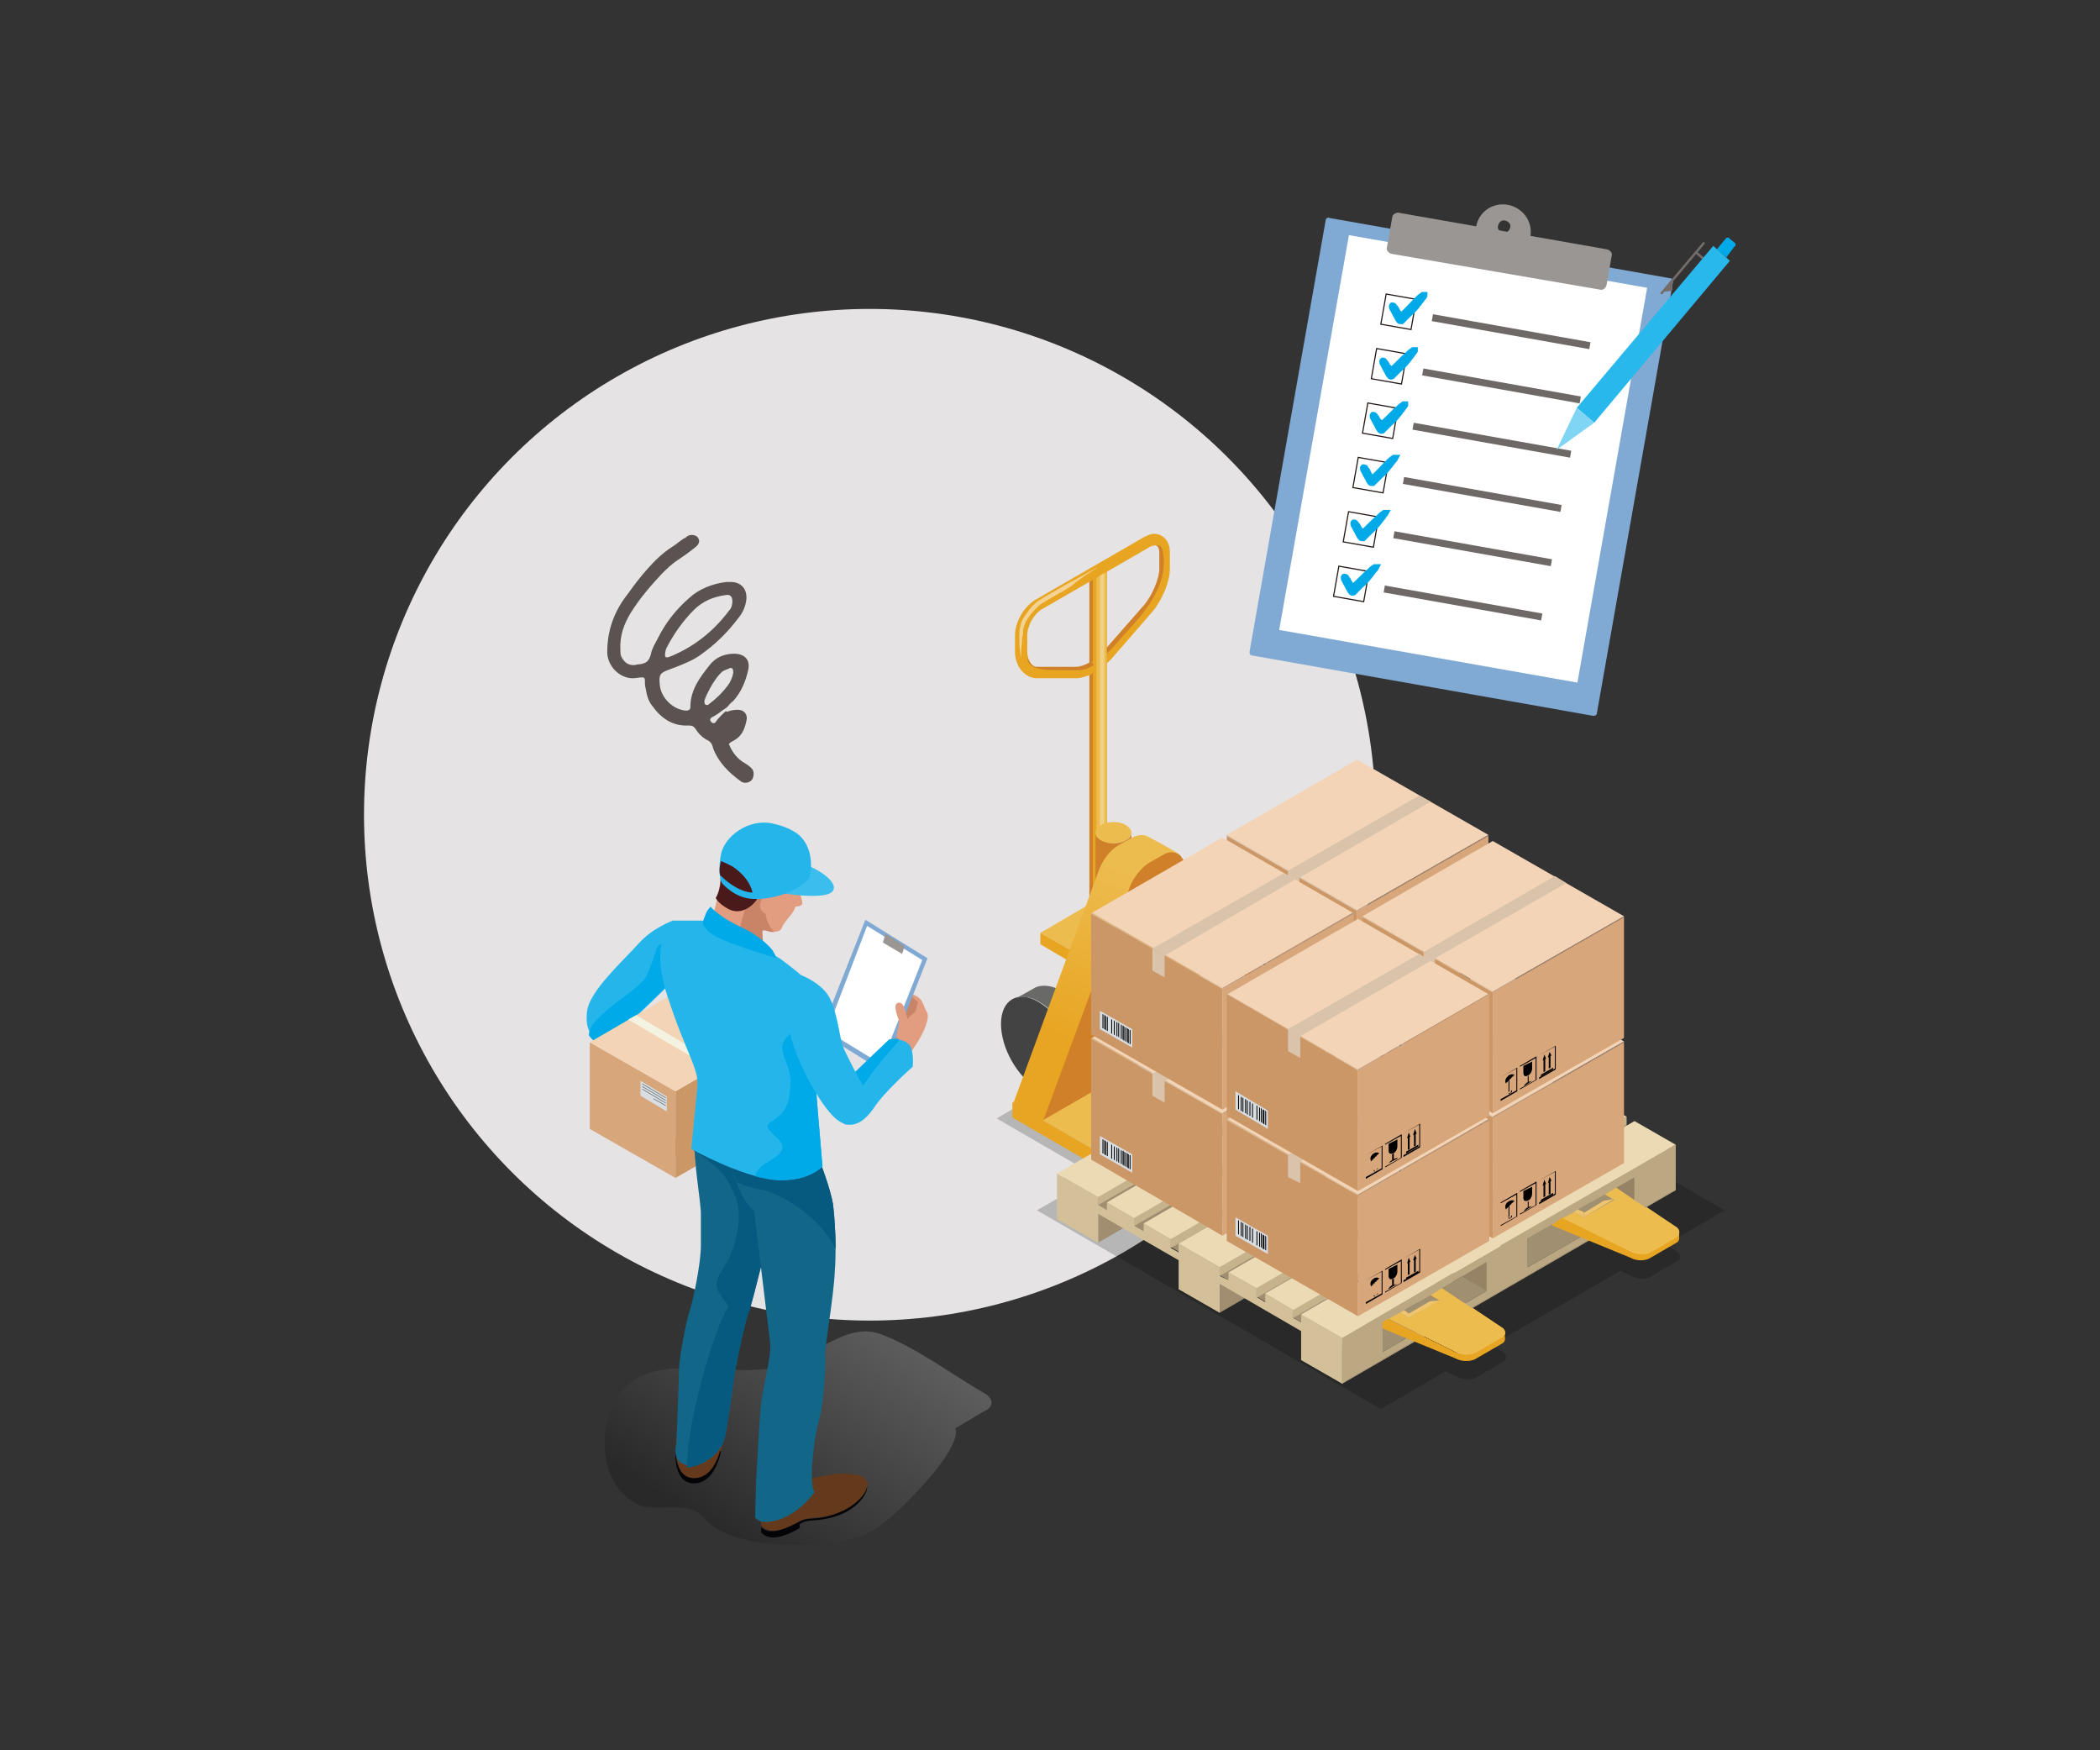 <?xml version="1.0" encoding="utf-8"?>
<!-- Generator: Adobe Illustrator 27.5.0, SVG Export Plug-In . SVG Version: 6.00 Build 0)  -->
<svg version="1.1" id="レイヤー_1" xmlns="http://www.w3.org/2000/svg" xmlns:xlink="http://www.w3.org/1999/xlink" x="0px"
	 y="0px" viewBox="0 0 240 200" style="enable-background:new 0 0 240 200;" xml:space="preserve">
<rect x="0" y="0" width="240" height="200" fill="#333333" stroke="none"/>
<style type="text/css">
	.st0{fill:#E5E3E3;}
	.st1{opacity:0.2;enable-background:new    ;}
	.st2{fill:#CF8029;}
	.st3{fill:#E8A522;}
	.st4{fill:#EDBC4F;}
	.st5{opacity:0.3;fill:#FFFFFF;enable-background:new    ;}
	.st6{opacity:0.5;fill:#FFFFFF;enable-background:new    ;}
	.st7{fill:#424342;}
	.st8{fill:url(#SVGID_1_);}
	.st9{fill:url(#SVGID_00000159446363729743259340000012684312829098142869_);}
	.st10{fill:#EEC56E;}
	.st11{fill:#BF7D2C;}
	.st12{fill:url(#SVGID_00000182519306656124871230000014583496158579565969_);}
	.st13{fill:url(#SVGID_00000036229681273872328880000017060399421479921075_);}
	.st14{fill:url(#SVGID_00000044153632496012872760000018315171019290517127_);}
	.st15{fill:#A18E71;}
	.st16{fill:#A18F72;}
	.st17{fill:#968366;}
	.st18{fill:#BBA882;}
	.st19{fill:#A49173;}
	.st20{fill:#C6B38C;}
	.st21{fill:#C7B48D;}
	.st22{fill:#D3C099;}
	.st23{fill:#EBDAB3;}
	.st24{fill:#CB9767;}
	.st25{fill:#D8A67B;}
	.st26{fill:#F3D4B6;}
	.st27{fill:#D8DDE1;}
	.st28{fill:#D8B995;}
	.st29{fill:#B3947D;}
	.st30{fill:#D9C3AA;}
	.st31{opacity:0.2;fill:url(#SVGID_00000032612405347294163780000014895914094475997619_);enable-background:new    ;}
	.st32{fill:#E29C80;}
	.st33{fill:#C98367;}
	.st34{fill:#24B6EB;}
	.st35{fill:#00AAE8;}
	.st36{fill:#F4F3E1;}
	.st37{fill:#DAC4AA;}
	.st38{fill:#D9DEE3;}
	.st39{fill:#748080;}
	.st40{fill:#65391B;}
	.st41{fill:#040407;}
	.st42{fill:#126687;}
	.st43{fill:#065A80;}
	.st44{fill:#80AAD3;}
	.st45{fill:#FFFFFF;}
	.st46{fill:#9A9694;}
	.st47{fill:#4A1919;}
	.st48{fill:#3BBEED;}
	.st49{fill:none;stroke:#241A17;stroke-width:0.13;stroke-miterlimit:10;}
	.st50{fill:none;stroke:#6E6866;stroke-width:0.8;stroke-miterlimit:10;}
	.st51{fill:#00AAE8;stroke:#00AAE8;stroke-width:0.67;stroke-miterlimit:10;}
	.st52{fill:#736C6A;stroke:#736C6A;stroke-width:0.27;stroke-linecap:round;stroke-linejoin:round;}
	.st53{fill:none;stroke:#736C6A;stroke-width:0.27;stroke-linecap:round;stroke-linejoin:round;}
	.st54{fill:#29B8EC;}
	.st55{fill:#80D5F4;}
	.st56{fill:#5B5351;}
</style>
<g>
	<g id="_レイヤー_2">
		<g id="contents">
			<g>
				<circle class="st0" cx="99.4" cy="93.1" r="57.8"/>
				<g>
					<g>
						<path class="st1" d="M125.3,134.4l-6.8,3.9l39.3,22.7l7.4-4.3l1.3,0.6c0.7,0.4,1.6,0.4,2.2,0.1l3.1-1.8
							c0.5-0.3,0.4-0.9-0.2-1.2l-1.1-0.7l14.7-8.5l1.2,0.6c0.7,0.4,1.6,0.4,2.2,0.1l3.1-1.8c0.5-0.3,0.4-0.9-0.2-1.2l-1.1-0.7
							l6.7-3.9l-39.3-22.7l-6.2,3.6l-7.1-4.1l0,0l-4.4-2.5l-26.2,15.2L125.3,134.4L125.3,134.4z M145.2,122.9l-13.6,7.9l-7.2-4.2
							l13.7-7.8L145.2,122.9z"/>
						<g>
							<polygon class="st2" points="126.5,65.2 126.5,113.3 124.5,114 124.5,66.3 							"/>
							<polygon class="st3" points="126.2,65.4 126.2,113.3 124.9,113.7 124.9,66.2 							"/>
							<polygon class="st4" points="125.3,65.9 126.5,65.2 126.5,113.3 125.3,113.7 							"/>
							<polygon class="st5" points="126.2,113.4 125.7,113.6 125.7,65.7 126.2,65.4 							"/>
						</g>
						<path class="st3" d="M124.8,77c-0.6,0.3-1.3,0.5-1.8,0.5l-4.5,0c-1.4,0-2.5-1.4-2.5-3v-1.9c0-1.5,1-3.3,2.4-4.1l12.3-7.1
							c0.4-0.2,0.8-0.4,1.2-0.4c0.9,0,1.8,0.7,1.8,2.1V65c0,1.5-0.9,3.6-2,4.9l-4.6,5.3c-0.2,0.2-0.4,0.4-0.6,0.6V74l4.3-4.9
							c0.9-1.1,1.7-2.9,1.7-4.1v-1.9c0-0.3-0.1-0.8-0.5-0.8c-0.2,0-0.4,0.1-0.6,0.2l-12.3,7.1c-0.9,0.5-1.7,1.9-1.7,3v1.9
							c0,0.9,0.6,1.8,1.2,1.8l4.5,0l0,0c0.4,0,1-0.2,1.7-0.7c0,0,0.3,0.1,0.3,0.6C125,76.8,124.8,77,124.8,77L124.8,77z"/>
						<g>
							<path class="st2" d="M117.4,75.1c0.2,0.6,0.6,1.1,1.1,1.1l4.5,0l0,0c0.4,0,1-0.2,1.7-0.6c0,0,0.2,0.1,0.3,0.4
								c-0.4,0.2-0.8,0.6-2,0.6C120.3,76.5,117.4,76.9,117.4,75.1L117.4,75.1z"/>
							<path class="st2" d="M117.4,75.1C117.4,75.1,117.4,75.1,117.4,75.1C117.4,75.1,117.4,75.1,117.4,75.1
								C117.4,75.1,117.4,75.1,117.4,75.1z"/>
							<path class="st2" d="M132.5,65v-1.9c0-0.3-0.1-0.8-0.5-0.8c-0.1,0-0.2,0-0.3,0.1l0,0c0,0,1.1-0.5,1.2,0.7
								c0.2,1.2,0.5,3.7-2.8,7.6c-1.6,1.8-2.8,3.2-3.6,4V74l4.3-4.9C131.7,68,132.5,66.1,132.5,65L132.5,65z"/>
						</g>
						<path class="st6" d="M125.5,64.8c-1.2,0.6-2.3,1.3-3.5,1.9c-1.2,0.7-2.3,1.3-3.4,2l0,0l0,0c-0.5,0.4-0.9,0.8-1.2,1.3
							c-0.4,0.5-0.7,1-0.8,1.6c-0.1,0.3-0.1,0.6-0.1,0.9s0,0.6,0,0.9c0,0.6,0.1,1.2,0.2,1.8c0-0.6,0-1.2,0.1-1.8
							c0-0.3,0-0.6,0.1-0.9c0-0.3,0-0.6,0.1-0.8c0.1-0.5,0.4-1,0.8-1.5c0.3-0.4,0.8-0.9,1.2-1.2h0c1.1-0.7,2.3-1.3,3.4-2
							C123.3,66.2,124.4,65.5,125.5,64.8L125.5,64.8z"/>
						<g>
							<path class="st7" d="M114.4,117c0,2.8,1.9,6.1,4.3,7.5s4.3,0.3,4.3-2.5s-1.9-6.1-4.3-7.5C116.4,113.1,114.4,114.2,114.4,117z
								"/>
							<g>
								
									<linearGradient id="SVGID_1_" gradientUnits="userSpaceOnUse" x1="-974.782" y1="87.224" x2="-978.252" y2="80.364" gradientTransform="matrix(-1 0 0 -1 -854.6 202.75)">
									<stop  offset="0" style="stop-color:#696967"/>
									<stop  offset="1" style="stop-color:#424342"/>
								</linearGradient>
								<path class="st8" d="M123.1,122c0-2.8-1.9-6.1-4.3-7.5c-1.1-0.7-2.2-0.7-2.9-0.3l0,0l2.5-1.4c0.8-0.3,1.8-0.2,2.9,0.4
									c2.4,1.4,4.3,4.7,4.3,7.5c0,1.4-0.5,2.4-1.4,2.9l-2.3,1.3C122.6,124.4,123.1,123.4,123.1,122L123.1,122z"/>
								
									<linearGradient id="SVGID_00000131330808784245262220000001943857235065818761_" gradientUnits="userSpaceOnUse" x1="-972.073" y1="86.459" x2="-975.754" y2="79.179" gradientTransform="matrix(-1 0 0 -1 -854.6 202.75)">
									<stop  offset="0" style="stop-color:#696967"/>
									<stop  offset="1" style="stop-color:#424342"/>
								</linearGradient>
								<path style="fill:url(#SVGID_00000131330808784245262220000001943857235065818761_);" d="M121.8,124.8L121.8,124.8
									L121.8,124.8C121.8,124.8,121.8,124.8,121.8,124.8z"/>
							</g>
						</g>
						<path class="st3" d="M157.2,150l9.2,4.6c0.7,0.4,1.6,0.4,2.2,0.1l3.1-1.8c0.2-0.1,0.3-0.3,0.3-0.5l0,0v0.6
							c0,0.2-0.1,0.4-0.3,0.5l-3.1,1.8c-0.5,0.3-1.5,0.2-2.2-0.1l-11.1-4.6l-39.6-22.9V126L157.2,150L157.2,150z"/>
						<path class="st3" d="M115.7,126l41.5,23.9l9.2,4.6c0.7,0.4,1.6,0.4,2.2,0.1l3.1-1.8c0.5-0.3,0.4-0.9-0.2-1.2l-7.9-5.3
							L122,122.4L115.7,126L115.7,126z M153.1,146l3.4-2.1l8.1,4.7l-3.5,2C161,150.6,153.1,146,153.1,146z"/>
						<path class="st4" d="M115.7,126l41.5,23.9l9.2,4.6c0.7,0.4,1.6,0.4,2.2,0.1l3.1-1.8c0.5-0.3,0.4-0.9-0.2-1.2l-7.9-5.3
							L122,122.4L115.7,126L115.7,126z M153.1,146l3.4-2.1l8.1,4.7l-3.5,2C161,150.6,153.1,146,153.1,146z"/>
						<polygon class="st7" points="154.8,145.9 160.9,149.5 162.6,148.5 156.5,144.9 						"/>
						<polygon class="st3" points="156.3,144.6 163.4,148.7 164.6,148.6 156.5,143.9 						"/>
						<polygon class="st10" points="161,150.6 161,150.1 154,146 153.1,146 						"/>
						<polygon class="st10" points="161,150.1 161,150.6 164.6,148.6 163.4,148.7 						"/>
						<polygon class="st3" points="154,146 156.3,144.6 156.5,143.9 153.1,146 						"/>
						<polygon class="st2" points="162.6,149.2 156.3,145.7 156.3,144.6 163.4,148.7 						"/>
						<polygon class="st11" points="154.8,146.5 156.3,145.7 156.3,144.6 154,146 						"/>
						
							<linearGradient id="SVGID_00000058553434206373720400000002927754138498185657_" gradientUnits="userSpaceOnUse" x1="-1013.077" y1="56.261" x2="-1014.757" y2="52.941" gradientTransform="matrix(-1 0 0 -1 -854.6 202.75)">
							<stop  offset="0" style="stop-color:#696967"/>
							<stop  offset="1" style="stop-color:#424342"/>
						</linearGradient>
						<path style="fill:url(#SVGID_00000058553434206373720400000002927754138498185657_);" d="M161,150.1l-0.8-0.4
							c-0.4-1.4-1.3-2.7-2.5-3.4c-0.7-0.4-1.3-0.4-1.8-0.2l0,0l1.5-0.8c0.5-0.2,1.1-0.2,1.8,0.2c1.3,0.8,2.4,2.5,2.6,4.1L161,150.1
							L161,150.1z"/>
						<path class="st7" d="M155.3,146.8c0.4-0.9,1.3-1.2,2.5-0.5c1.1,0.7,2.1,2,2.5,3.4L155.3,146.8z"/>
						<path class="st7" d="M159.8,152.5c-0.5,0.3-1.2,0.3-2-0.1c-0.5-0.3-1-0.7-1.4-1.2L159.8,152.5z"/>
						<path class="st3" d="M177.1,138.4l9.2,4.6c0.7,0.4,1.6,0.5,2.2,0.1l3.1-1.8c0.2-0.1,0.3-0.3,0.3-0.5l0,0v0.6
							c0,0.2-0.1,0.4-0.3,0.5l-3.1,1.8c-0.5,0.3-1.5,0.2-2.2-0.2l-11.1-4.5l-39.6-22.9v-1.8L177.1,138.4L177.1,138.4z"/>
						<path class="st3" d="M135.6,114.5l41.5,23.9l9.2,4.6c0.7,0.4,1.6,0.5,2.2,0.1l3.1-1.8c0.5-0.3,0.4-0.9-0.2-1.2l-7.9-5.3
							l-41.5-23.9L135.6,114.5L135.6,114.5z M173,134.5l3.4-2.1l8.1,4.6l-3.5,2C181,139.1,173,134.5,173,134.5z"/>
						<path class="st4" d="M135.6,114.5l41.5,23.9l9.2,4.6c0.7,0.4,1.6,0.5,2.2,0.1l3.1-1.8c0.5-0.3,0.4-0.9-0.2-1.2l-7.9-5.3
							l-41.5-23.9L135.6,114.5L135.6,114.5z M173,134.5l3.4-2.1l8.1,4.6l-3.5,2C181,139.1,173,134.5,173,134.5z"/>
						<polygon class="st7" points="174.7,134.4 180.8,137.9 182.5,136.9 176.4,133.4 						"/>
						<polygon class="st3" points="176.2,133.1 183.3,137.2 184.5,137 176.4,132.4 						"/>
						<polygon class="st10" points="181,139.1 181,138.6 173.9,134.5 173,134.5 						"/>
						<polygon class="st10" points="181,138.6 181,139.1 184.5,137 183.3,137.2 						"/>
						<polygon class="st3" points="173.9,134.5 176.2,133.1 176.4,132.4 173,134.5 						"/>
						<polygon class="st2" points="182.5,137.7 176.2,134.2 176.2,133.1 183.3,137.2 						"/>
						<polygon class="st11" points="174.8,135 176.2,134.2 176.2,133.1 173.9,134.5 						"/>
						
							<linearGradient id="SVGID_00000092449499956266343240000002205411764947317399_" gradientUnits="userSpaceOnUse" x1="-1032.993" y1="67.779" x2="-1034.673" y2="64.459" gradientTransform="matrix(-1 0 0 -1 -854.6 202.75)">
							<stop  offset="0" style="stop-color:#696967"/>
							<stop  offset="1" style="stop-color:#424342"/>
						</linearGradient>
						<path style="fill:url(#SVGID_00000092449499956266343240000002205411764947317399_);" d="M181,138.6l-0.8-0.4
							c-0.4-1.4-1.3-2.7-2.5-3.4c-0.7-0.4-1.3-0.4-1.8-0.2l0,0l1.6-0.8c0.5-0.2,1.1-0.2,1.8,0.2c1.3,0.8,2.4,2.5,2.6,4.1L181,138.6
							L181,138.6z"/>
						<path class="st7" d="M175.2,135.3c0.4-0.9,1.3-1.2,2.5-0.5c1.1,0.6,2.1,2,2.5,3.4L175.2,135.3z"/>
						<path class="st7" d="M179.7,141c-0.5,0.3-1.2,0.3-2-0.1c-0.5-0.3-1-0.7-1.4-1.2L179.7,141L179.7,141z"/>
						<polygon class="st4" points="118.9,106.6 124,109.5 133.4,104.1 128.3,101.1 						"/>
						<polygon class="st3" points="118.9,107.9 124,110.9 124,109.5 118.9,106.6 						"/>
						<path class="st4" d="M125.8,96c0.8,0.5,2.1,0.5,2.9,0s0.8-1.2,0-1.7s-2.1-0.5-2.9,0C125,94.8,125,95.5,125.8,96z"/>
						<path class="st2" d="M125.8,96c0.8,0.5,2.1,0.5,2.9,0c0.4-0.2,0.6-0.5,0.6-0.8l0,0v10.8l-4.1,0V95.2
							C125.2,95.5,125.4,95.8,125.8,96z"/>
						<path class="st2" d="M129,101.3c0.4-1.1,1.3-2.3,2.2-2.8l1.6-0.9c0.8-0.5,1.8-0.3,2.2,0.3l10.2,15.1l-26,15L129,101.3
							L129,101.3z"/>
						
							<linearGradient id="SVGID_00000154424746857513411130000006344027014967322249_" gradientUnits="userSpaceOnUse" x1="-984.304" y1="103.095" x2="-977.074" y2="83.755" gradientTransform="matrix(-1 0 0 -1 -854.6 202.75)">
							<stop  offset="0" style="stop-color:#EDBC4F"/>
							<stop  offset="1" style="stop-color:#E8A522"/>
						</linearGradient>
						<path style="fill:url(#SVGID_00000154424746857513411130000006344027014967322249_);" d="M125.6,99.4c0.4-1.1,1.3-2.3,2.2-2.8
							l1.6-0.9c0.6-0.3,1.3-0.4,1.8-0.1c0.2,0.1,3.4,1.8,3.5,2l0,0c-0.5-0.3-1.2-0.3-1.8,0.1l-1.6,0.9c-0.8,0.5-1.8,1.7-2.2,2.8
							l-9.9,26.7l0,0l-3.4-2L125.6,99.4L125.6,99.4z"/>
						<g>
							<polygon class="st15" points="137.3,125.4 169.9,144.2 174.6,141.5 142,122.7 							"/>
							<polygon class="st15" points="120.8,135 153.4,153.8 158,151.1 125.5,132.3 							"/>
							<polygon class="st15" points="158.9,113 154.2,115.7 186.8,134.5 191.5,131.8 							"/>
						</g>
						<path class="st16" d="M158,154.5v-3.3l11.9-7v3.3L158,154.5z M174.6,144.8v-3.3l12.2-7v3.3L174.6,144.8L174.6,144.8z"/>
						<polygon class="st15" points="177.5,127.9 139.4,150 139.4,146.7 177.5,124.6 						"/>
						<polygon class="st15" points="163.6,119.9 125.5,142 125.5,138.7 163.6,116.6 						"/>
						<polygon class="st17" points="169.9,147.5 169.9,144.2 137.3,125.4 137.3,128.7 						"/>
						<polygon class="st17" points="186.8,137.8 186.8,134.5 154.2,115.7 154.2,119 						"/>
						<path class="st18" d="M153.4,152.9v5.2l38.1-22.1v-5.2L153.4,152.9z M158,154.5v-3.3l11.9-7v3.3L158,154.5z M174.6,144.8v-3.3
							l12.2-7v3.3L174.6,144.8L174.6,144.8z"/>
						<polygon class="st19" points="191.5,136 153.4,158.1 153.4,158 191.5,135.9 						"/>
						<polygon class="st20" points="163.6,114.7 125.5,136.8 125.5,137.7 163.6,115.7 						"/>
						<polygon class="st20" points="167.7,117.1 129.6,139.2 129.6,140.1 167.7,118.1 						"/>
						<polygon class="st20" points="171.9,119.6 133.8,141.6 133.8,142.6 171.9,120.5 						"/>
						<polygon class="st20" points="177.5,122.8 139.4,144.8 139.4,145.8 177.5,123.7 						"/>
						<polygon class="st20" points="181.7,125.2 143.6,147.2 143.6,148.3 181.7,126.1 						"/>
						<polygon class="st20" points="185.9,127.6 147.8,149.7 147.8,150.6 185.9,128.5 						"/>
						<g>
							<polygon class="st21" points="148.7,155.3 153.4,158 153.4,158.1 148.7,155.4 							"/>
							<polygon class="st21" points="125.5,142 120.8,139.3 120.8,139.1 125.5,141.8 							"/>
							<polygon class="st21" points="134.7,147.2 139.4,149.9 139.4,150 134.7,147.3 							"/>
						</g>
						<polygon class="st22" points="153.4,158.1 148.7,155.4 148.7,152.1 139.4,146.7 139.4,150 134.7,147.3 134.7,144 125.5,138.7 
							125.5,142 120.8,139.3 120.8,134.1 125.5,136.8 125.5,137.7 126.5,138.3 126.5,137.4 129.6,139.2 129.6,140.1 130.7,140.7 
							130.7,139.8 133.8,141.6 133.8,142.6 134.7,143.1 134.7,142.1 139.4,144.8 139.4,145.8 140.4,146.3 140.4,145.4 143.6,147.2 
							143.6,148.2 144.6,148.8 144.6,147.8 147.8,149.7 147.8,150.6 148.7,151.1 148.7,150.2 153.4,152.9 						"/>
						<g>
							<polygon class="st23" points="186.8,128.1 148.7,150.2 153.4,152.9 191.5,130.8 							"/>
							<polygon class="st23" points="158.9,112 120.8,134.1 125.5,136.8 163.6,114.7 							"/>
							<polygon class="st23" points="164.6,115.3 126.5,137.4 129.6,139.2 167.7,117.1 							"/>
							<polygon class="st23" points="168.8,117.7 130.7,139.8 133.8,141.6 171.9,119.6 							"/>
							<polygon class="st23" points="172.8,120.1 134.7,142.1 139.4,144.8 177.5,122.8 							"/>
							<polygon class="st23" points="178.5,123.3 140.4,145.4 143.6,147.2 181.7,125.2 							"/>
							<polygon class="st23" points="182.7,125.8 144.6,147.8 147.8,149.7 185.9,127.6 							"/>
						</g>
						<g>
							<polygon class="st18" points="171.5,142.3 191.5,130.8 191.5,136 186.8,137.8 186.8,134.5 174.6,141.5 171.5,143.3 							
								"/>
							<polygon class="st18" points="166,145.5 166,146.5 158,151.1 158,154.5 153.4,158.1 153.4,152.9 							"/>
						</g>
						<g>
							<g>
								<polygon class="st24" points="124.7,118.7 139.7,127.3 139.7,141.2 124.7,132.5 								"/>
								<polygon class="st25" points="154.7,118.7 154.7,132.5 139.7,141.2 139.7,127.3 								"/>
								<polygon class="st26" points="139.7,127.2 124.8,118.6 139.7,110 154.6,118.6 								"/>
								<g>
									<polygon class="st27" points="125.7,131.9 129.4,134 129.4,131.9 125.7,129.8 									"/>
									<g>
										<polygon points="129.2,133.6 129.1,133.6 129.1,132 129.2,132 										"/>
										<polygon points="129,133.5 128.9,133.5 128.9,131.9 129,131.9 										"/>
										<polygon points="127.1,132.4 127,132.4 127,130.8 127.1,130.8 										"/>
										<polygon points="128.7,133.3 128.6,133.3 128.6,131.7 128.7,131.7 										"/>
										<polygon points="128.9,133.4 128.8,133.4 128.8,131.8 128.9,131.8 										"/>
										<polygon points="126.6,132.1 126.5,132.1 126.5,130.5 126.6,130.5 										"/>
										<polygon points="126.4,132 126.3,132 126.3,130.4 126.4,130.4 										"/>
										<polygon points="126.1,130.2 126.1,131.8 126,131.8 126,130.2 										"/>
										<polygon points="126.3,131.9 126.2,131.9 126.2,130.3 126.3,130.3 										"/>
										<polygon points="128.2,133 128.1,133 128.1,131.4 128.2,131.5 										"/>
										<polygon points="127.9,132.9 127.8,132.8 127.8,131.2 127.9,131.3 										"/>
										<polygon points="128,133 128,132.9 128,131.3 128,131.4 										"/>
										<polygon points="128.5,133.2 128.4,133.2 128.4,131.6 128.5,131.6 										"/>
										<polygon points="128.4,133.1 128.3,133.1 128.3,131.5 128.4,131.5 										"/>
										<polygon points="127.7,132.7 127.6,132.7 127.6,131.1 127.7,131.2 										"/>
										<polygon points="127.5,132.7 127.5,132.6 127.5,131 127.5,131.1 										"/>
										<polygon points="127.4,132.6 127.3,132.5 127.3,131 127.4,131 										"/>
										<polygon points="126.9,132.3 126.9,132.3 126.9,130.7 126.9,130.7 										"/>
										<polygon points="126.7,132.2 126.7,132.2 126.7,130.6 126.7,130.6 										"/>
									</g>
								</g>
								<polygon class="st28" points="124.8,118.6 139.7,127.2 139.7,127.3 124.7,118.7 								"/>
								<polygon class="st29" points="154.6,118.6 154.7,118.7 139.7,127.3 139.7,127.2 								"/>
								<g>
									<g>
										<path d="M141.5,136.9L141.5,136.9l0.1-0.1L141.5,136.9c0.3-0.2,0.5-0.1,0.7,0c0,0-0.1,0-0.1,0c-0.1,0-0.1,0.1-0.1,0.2
											c0-0.1-0.1-0.1-0.1,0c-0.1,0-0.1,0.1-0.1,0.2c0-0.1-0.1-0.1-0.1,0c-0.1,0-0.1,0.1-0.1,0.2c0-0.1-0.1-0.1-0.1,0
											c-0.1,0-0.1,0.1-0.1,0.2c0-0.1-0.1-0.1-0.1,0c0,0-0.1,0.1-0.1,0.1C141,137.3,141.2,137,141.5,136.9L141.5,136.9z"/>
										<polygon points="141.5,138.7 141.5,138.7 141.5,137.4 141.5,137.3 										"/>
										<path d="M141.7,138.8c0.1,0,0.2-0.2,0.2-0.3l0.1,0C141.9,138.7,141.8,138.8,141.7,138.8c-0.1,0.2-0.2,0.1-0.2,0l0.1,0
											C141.5,138.8,141.6,138.9,141.7,138.8z"/>
									</g>
									<g>
										<path d="M144.2,135.3v0.8c0,0.3-0.2,0.7-0.5,0.8c-0.2,0.2-0.5,0-0.5-0.3v-0.8L144.2,135.3z"/>
										<polygon points="143.6,137.6 143.6,137 143.8,136.9 143.8,137.6 143.9,137.5 144.2,137.4 144.2,137.5 143.2,138 
											143.2,138 143.6,137.7 										"/>
									</g>
									<g>
										<polygon points="146.6,135.9 146.6,136.1 145.2,136.9 145.2,136.7 										"/>
										<polygon points="145.6,136.4 145.4,136.5 145.4,135.1 145.3,135.2 145.5,134.5 145.7,134.9 145.6,135 										"/>
										<polygon points="146.3,136 146.1,136.1 146.1,134.7 146,134.8 146.2,134.1 146.4,134.6 146.3,134.6 										"/>
									</g>
									<path d="M140.6,137.1l1.8-1.1v2.7l-1.8,1.1V137.1z M142.4,136.1l-1.8,1v2.5l1.8-1V136.1L142.4,136.1z"/>
									<path d="M142.8,135.8l1.9-1.1v2.7l-1.9,1.1C142.8,138.5,142.8,135.8,142.8,135.8z M144.6,134.8l-1.8,1v2.5l1.8-1V134.8z"/>
									<path d="M144.9,134.5l1.9-1.1v2.7l-1.9,1.1C144.9,137.2,144.9,134.5,144.9,134.5z M146.7,133.6l-1.8,1v2.5l1.8-1V133.6z"/>
								</g>
								<polygon class="st30" points="133.1,123.5 148,114.8 146.7,114.1 131.7,122.7 								"/>
								<polygon class="st30" points="133.1,126 133.1,123.5 131.7,122.7 131.7,125.2 								"/>
							</g>
							<g>
								<polygon class="st24" points="155.7,119.1 170.6,127.7 170.6,141.5 155.7,132.9 								"/>
								<polygon class="st25" points="185.6,119.1 185.6,132.9 170.6,141.5 170.6,127.7 								"/>
								<polygon class="st26" points="170.6,127.6 155.7,119 170.6,110.4 185.6,119 								"/>
								<g>
									<polygon class="st27" points="156.7,132.3 160.4,134.4 160.4,132.3 156.7,130.2 									"/>
									<g>
										<polygon points="160.1,134 160,133.9 160,132.3 160.1,132.4 										"/>
										<polygon points="160,133.9 159.9,133.8 159.9,132.3 160,132.3 										"/>
										<polygon points="158,132.8 158,132.7 158,131.1 158,131.2 										"/>
										<polygon points="159.6,133.7 159.6,133.7 159.6,132.1 159.6,132.1 										"/>
										<polygon points="159.8,133.8 159.8,133.8 159.8,132.2 159.8,132.2 										"/>
										<polygon points="157.5,132.5 157.4,132.4 157.4,130.8 157.5,130.9 										"/>
										<polygon points="157.4,132.4 157.3,132.3 157.3,130.7 157.4,130.8 										"/>
										<polygon points="157,130.6 157,132.2 156.9,132.1 156.9,130.5 										"/>
										<polygon points="157.2,132.3 157.2,132.3 157.2,130.7 157.2,130.7 										"/>
										<polygon points="159.1,133.4 159.1,133.4 159.1,131.8 159.1,131.8 										"/>
										<polygon points="158.8,133.2 158.7,133.2 158.7,131.6 158.8,131.6 										"/>
										<polygon points="159,133.3 158.9,133.3 158.9,131.7 159,131.7 										"/>
										<polygon points="159.4,133.6 159.4,133.5 159.4,132 159.4,132 										"/>
										<polygon points="159.3,133.5 159.3,133.5 159.3,131.9 159.3,131.9 										"/>
										<polygon points="158.6,133.1 158.6,133.1 158.6,131.5 158.6,131.5 										"/>
										<polygon points="158.5,133 158.4,133 158.4,131.4 158.5,131.4 										"/>
										<polygon points="158.3,132.9 158.3,132.9 158.3,131.3 158.3,131.3 										"/>
										<polygon points="157.8,132.7 157.8,132.6 157.8,131 157.8,131.1 										"/>
										<polygon points="157.7,132.6 157.6,132.6 157.6,131 157.7,131 										"/>
									</g>
								</g>
								<polygon class="st28" points="155.7,119 170.6,127.6 170.6,127.7 155.7,119.1 								"/>
								<polygon class="st29" points="185.6,119 185.6,119.1 170.6,127.7 170.6,127.6 								"/>
								<g>
									<g>
										<path d="M172.4,137.3L172.4,137.3l0.1-0.1L172.4,137.3c0.3-0.2,0.6-0.2,0.7,0c0,0-0.1,0-0.1,0c-0.1,0-0.1,0.1-0.1,0.2
											c0-0.1-0.1-0.1-0.1,0c-0.1,0-0.1,0.1-0.1,0.2c0-0.1-0.1-0.1-0.1,0c-0.1,0-0.1,0.1-0.1,0.2c0-0.1-0.1-0.1-0.1,0
											c-0.1,0-0.1,0.1-0.1,0.2c0-0.1-0.1-0.1-0.1,0c0,0-0.1,0.1-0.1,0.1C171.9,137.7,172.2,137.4,172.4,137.3L172.4,137.3z"/>
										<polygon points="172.5,139 172.4,139.1 172.4,137.7 172.5,137.7 										"/>
										<path d="M172.6,139.2c0.1-0.1,0.1-0.2,0.1-0.3l0.1,0C172.8,139,172.8,139.2,172.6,139.2c-0.1,0.1-0.2,0.1-0.2-0.1l0.1,0
											C172.5,139.2,172.5,139.2,172.6,139.2z"/>
									</g>
									<g>
										<path d="M175.1,135.6v0.8c0,0.3-0.2,0.7-0.5,0.8s-0.5,0-0.5-0.3v-0.8L175.1,135.6L175.1,135.6z"/>
										<polygon points="174.6,138 174.6,137.3 174.7,137.3 174.7,137.9 174.8,137.9 175.1,137.8 175.1,137.8 174.2,138.4 
											174.2,138.3 174.5,138 										"/>
									</g>
									<g>
										<polygon points="177.5,136.3 177.5,136.5 176.1,137.3 176.1,137.1 										"/>
										<polygon points="176.6,136.7 176.4,136.8 176.4,135.4 176.3,135.5 176.5,134.8 176.7,135.3 176.6,135.3 										"/>
										<polygon points="177.2,136.4 177,136.5 177,135.1 176.9,135.2 177.1,134.5 177.3,134.9 177.2,135 										"/>
									</g>
									<path d="M171.5,137.4l1.9-1.1v2.7l-1.9,1.1V137.4z M173.3,136.5l-1.8,1v2.5l1.8-1V136.5L173.3,136.5z"/>
									<path d="M173.7,136.1l1.9-1.1v2.7l-1.9,1.1V136.1z M175.5,135.2l-1.8,1v2.5l1.8-1V135.2z"/>
									<path d="M175.9,134.9l1.9-1.1v2.7l-1.9,1.1V134.9L175.9,134.9z M177.7,133.9l-1.8,1v2.5l1.8-1V133.9z"/>
								</g>
								<polygon class="st30" points="164,123.8 179,115.2 177.7,114.4 162.7,123.1 								"/>
								<polygon class="st30" points="164,126.3 164,123.8 162.7,123.1 162.7,125.6 								"/>
							</g>
							<g>
								<polygon class="st24" points="140.2,128 155.2,136.6 155.2,150.4 140.2,141.8 								"/>
								<polygon class="st25" points="170.2,128 170.2,141.8 155.2,150.4 155.2,136.6 								"/>
								<polygon class="st26" points="155.2,136.5 140.3,127.9 155.2,119.3 170.1,127.9 								"/>
								<g>
									<polygon class="st27" points="141.2,141.2 144.9,143.3 144.9,141.2 141.2,139.1 									"/>
									<g>
										<polygon points="144.7,142.9 144.6,142.8 144.6,141.2 144.7,141.3 										"/>
										<polygon points="144.5,142.8 144.4,142.7 144.4,141.1 144.5,141.2 										"/>
										<polygon points="142.6,141.7 142.5,141.6 142.5,140 142.6,140.1 										"/>
										<polygon points="144.2,142.6 144.1,142.5 144.1,140.9 144.2,141 										"/>
										<polygon points="144.4,142.7 144.3,142.7 144.3,141.1 144.4,141.1 										"/>
										<polygon points="142.1,141.4 142,141.3 142,139.7 142.1,139.8 										"/>
										<polygon points="141.9,141.3 141.8,141.2 141.8,139.6 141.9,139.7 										"/>
										<polygon points="141.6,139.5 141.6,141.1 141.5,141 141.5,139.4 										"/>
										<polygon points="141.7,141.2 141.7,141.2 141.7,139.6 141.7,139.6 										"/>
										<polygon points="143.7,142.3 143.6,142.3 143.6,140.7 143.7,140.7 										"/>
										<polygon points="143.3,142.1 143.3,142.1 143.3,140.5 143.3,140.5 										"/>
										<polygon points="143.5,142.2 143.5,142.2 143.5,140.6 143.5,140.6 										"/>
										<polygon points="144,142.5 143.9,142.4 143.9,140.8 144,140.9 										"/>
										<polygon points="143.8,142.4 143.8,142.4 143.8,140.8 143.8,140.8 										"/>
										<polygon points="143.2,142 143.1,142 143.1,140.4 143.2,140.4 										"/>
										<polygon points="143,141.9 143,141.9 143,140.3 143,140.3 										"/>
										<polygon points="142.9,141.8 142.8,141.8 142.8,140.2 142.9,140.2 										"/>
										<polygon points="142.4,141.6 142.3,141.5 142.3,139.9 142.4,140 										"/>
										<polygon points="142.2,141.5 142.2,141.4 142.2,139.8 142.2,139.9 										"/>
									</g>
								</g>
								<polygon class="st28" points="140.3,127.9 155.2,136.5 155.2,136.6 140.2,128 								"/>
								<polygon class="st29" points="170.1,127.9 170.2,128 155.2,136.6 155.2,136.5 								"/>
								<g>
									<g>
										<path d="M157,146.1L157,146.1l0.1-0.1L157,146.1c0.3-0.2,0.5-0.1,0.7,0c0,0-0.1,0-0.1,0c-0.1,0-0.1,0.1-0.1,0.2
											c0-0.1-0.1-0.1-0.1,0c-0.1,0-0.1,0.1-0.1,0.2c0-0.1-0.1-0.1-0.1,0c-0.1,0-0.1,0.1-0.1,0.2c0-0.1-0.1-0.1-0.1,0
											c-0.1,0-0.1,0.1-0.1,0.2c0-0.1-0.1-0.1-0.1,0c0,0-0.1,0.1-0.1,0.1C156.5,146.6,156.7,146.3,157,146.1L157,146.1z"/>
										<polygon points="157,147.9 157,148 157,146.6 157,146.6 										"/>
										<path d="M157.2,148.1c0.1,0,0.2-0.2,0.2-0.3l0.1,0C157.4,147.9,157.3,148.1,157.2,148.1c-0.1,0.1-0.2,0.1-0.2-0.1l0.1,0
											C157,148.1,157.1,148.1,157.2,148.1L157.2,148.1z"/>
									</g>
									<g>
										<path d="M159.7,144.5v0.8c0,0.3-0.2,0.7-0.5,0.8c-0.3,0.2-0.5,0-0.5-0.3V145L159.7,144.5L159.7,144.5z"/>
										<polygon points="159.1,146.9 159.1,146.2 159.3,146.1 159.3,146.8 159.4,146.8 159.7,146.7 159.7,146.7 158.7,147.3 
											158.7,147.2 159,146.9 										"/>
									</g>
									<g>
										<polygon points="162.1,145.2 162.1,145.4 160.7,146.2 160.7,146 										"/>
										<polygon points="161.1,145.6 160.9,145.7 160.9,144.3 160.8,144.4 161,143.7 161.2,144.2 161.1,144.2 										"/>
										<polygon points="161.8,145.3 161.6,145.4 161.6,144 161.5,144 161.7,143.4 161.9,143.8 161.8,143.9 										"/>
									</g>
									<path d="M156.1,146.3l1.9-1.1v2.7l-1.9,1.1V146.3L156.1,146.3z M157.9,145.3l-1.8,1v2.5l1.8-1V145.3z"/>
									<path d="M158.3,145l1.9-1.1v2.7l-1.9,1.1C158.3,147.7,158.3,145,158.3,145z M160.1,144.1l-1.8,1v2.5l1.8-1V144.1
										L160.1,144.1z"/>
									<path d="M160.4,143.8l1.9-1.1v2.7l-1.9,1.1V143.8L160.4,143.8z M162.2,142.8l-1.8,1v2.5l1.8-1V142.8L162.2,142.8z"/>
								</g>
								<polygon class="st30" points="148.6,132.7 163.5,124.1 162.2,123.3 147.2,132 								"/>
								<polygon class="st30" points="148.6,135.2 148.6,132.7 147.2,132 147.2,134.5 								"/>
							</g>
							<g>
								<polygon class="st24" points="140.2,95.5 155.1,104.1 155.1,118 140.2,109.3 								"/>
								<polygon class="st25" points="170.1,95.5 170.1,109.3 155.1,118 155.1,104.1 								"/>
								<polygon class="st26" points="155.1,104 140.2,95.4 155.1,86.8 170.1,95.4 								"/>
								<g>
									<polygon class="st27" points="141.2,108.7 144.9,110.8 144.9,108.7 141.2,106.6 									"/>
									<g>
										<polygon points="144.6,110.4 144.5,110.4 144.5,108.8 144.6,108.8 										"/>
										<polygon points="144.5,110.3 144.4,110.3 144.4,108.7 144.5,108.7 										"/>
										<polygon points="142.5,109.2 142.5,109.2 142.5,107.6 142.5,107.6 										"/>
										<polygon points="144.1,110.1 144.1,110.1 144.1,108.5 144.1,108.5 										"/>
										<polygon points="144.3,110.2 144.3,110.2 144.3,108.6 144.3,108.6 										"/>
										<polygon points="142,108.9 141.9,108.9 141.9,107.3 142,107.3 										"/>
										<polygon points="141.9,108.8 141.8,108.8 141.8,107.2 141.9,107.2 										"/>
										<polygon points="141.5,107 141.5,108.6 141.4,108.6 141.4,107 										"/>
										<polygon points="141.7,108.7 141.7,108.7 141.7,107.1 141.7,107.1 										"/>
										<polygon points="143.6,109.8 143.6,109.8 143.6,108.2 143.6,108.3 										"/>
										<polygon points="143.3,109.7 143.2,109.6 143.2,108 143.3,108.1 										"/>
										<polygon points="143.5,109.7 143.4,109.7 143.4,108.1 143.5,108.2 										"/>
										<polygon points="143.9,110 143.9,110 143.9,108.4 143.9,108.4 										"/>
										<polygon points="143.8,109.9 143.8,109.9 143.8,108.3 143.8,108.3 										"/>
										<polygon points="143.1,109.5 143.1,109.5 143.1,107.9 143.1,107.9 										"/>
										<polygon points="143,109.5 142.9,109.4 142.9,107.8 143,107.9 										"/>
										<polygon points="142.8,109.4 142.8,109.3 142.8,107.7 142.8,107.8 										"/>
										<polygon points="142.3,109.1 142.3,109.1 142.3,107.5 142.3,107.5 										"/>
										<polygon points="142.2,109 142.2,109 142.2,107.4 142.2,107.4 										"/>
									</g>
								</g>
								<polygon class="st28" points="140.2,95.4 155.1,104 155.1,104.1 140.2,95.5 								"/>
								<polygon class="st29" points="170.1,95.4 170.1,95.5 155.1,104.1 155.1,104 								"/>
								<g>
									<g>
										<path d="M156.9,113.7L156.9,113.7l0.1-0.1L156.9,113.7c0.3-0.2,0.5-0.2,0.7,0c0,0-0.1,0-0.1,0c-0.1,0-0.1,0.1-0.1,0.2
											c0-0.1-0.1-0.1-0.1,0s-0.1,0.1-0.1,0.2c0-0.1-0.1-0.1-0.1,0c-0.1,0-0.1,0.1-0.1,0.2c0-0.1-0.1-0.1-0.1,0
											c-0.1,0-0.1,0.1-0.1,0.2c0-0.1-0.1-0.1-0.1,0c0,0-0.1,0.1-0.1,0.1C156.4,114.2,156.7,113.9,156.9,113.7L156.9,113.7z"/>
										<polygon points="157,115.5 156.9,115.5 156.9,114.1 157,114.1 										"/>
										<path d="M157.1,115.6c0.1-0.1,0.2-0.2,0.2-0.3l0.1,0C157.4,115.5,157.3,115.6,157.1,115.6c-0.1,0.2-0.2,0.1-0.2,0l0.1,0
											C157,115.6,157,115.7,157.1,115.6z"/>
									</g>
									<g>
										<path d="M159.6,112.1v0.8c0,0.3-0.2,0.7-0.5,0.8c-0.3,0.2-0.5,0-0.5-0.3v-0.8L159.6,112.1L159.6,112.1z"/>
										<polygon points="159.1,114.4 159.1,113.8 159.2,113.7 159.2,114.4 159.3,114.3 159.6,114.2 159.6,114.3 158.7,114.8 
											158.7,114.7 159,114.5 										"/>
									</g>
									<g>
										<polygon points="162,112.7 162,112.9 160.6,113.7 160.6,113.5 										"/>
										<polygon points="161.1,113.2 160.9,113.3 160.9,111.9 160.8,112 161,111.3 161.2,111.7 161.1,111.8 										"/>
										<polygon points="161.7,112.8 161.5,112.9 161.5,111.5 161.4,111.6 161.6,110.9 161.8,111.4 161.7,111.4 										"/>
									</g>
									<path d="M156,113.9l1.9-1.1v2.7l-1.9,1.1V113.9z M157.8,112.9l-1.8,1v2.5l1.8-1V112.9L157.8,112.9z"/>
									<path d="M158.2,112.6l1.8-1.1v2.7l-1.8,1.1V112.6L158.2,112.6z M160,111.6l-1.8,1v2.5l1.8-1V111.6z"/>
									<path d="M160.4,111.3l1.8-1.1v2.7l-1.8,1.1V111.3L160.4,111.3z M162.2,110.4l-1.8,1v2.5l1.8-1V110.4L162.2,110.4z"/>
								</g>
								<polygon class="st30" points="148.5,100.3 163.5,91.6 162.2,90.9 147.2,99.5 								"/>
								<polygon class="st30" points="148.5,102.8 148.5,100.3 147.2,99.5 147.2,102 								"/>
							</g>
							<g>
								<polygon class="st24" points="124.7,104.4 139.7,113 139.7,126.8 124.7,118.2 								"/>
								<polygon class="st25" points="154.7,104.4 154.7,118.2 139.7,126.8 139.7,113 								"/>
								<polygon class="st26" points="139.7,112.9 124.8,104.3 139.7,95.7 154.6,104.3 								"/>
								<g>
									<polygon class="st27" points="125.7,117.6 129.4,119.7 129.4,117.6 125.7,115.5 									"/>
									<g>
										<polygon points="129.2,119.3 129.1,119.3 129.1,117.7 129.2,117.7 										"/>
										<polygon points="129,119.2 128.9,119.2 128.9,117.6 129,117.6 										"/>
										<polygon points="127.1,118.1 127,118.1 127,116.5 127.1,116.5 										"/>
										<polygon points="128.7,119 128.6,119 128.6,117.4 128.7,117.4 										"/>
										<polygon points="128.9,119.1 128.8,119.1 128.8,117.5 128.9,117.5 										"/>
										<polygon points="126.6,117.8 126.5,117.8 126.5,116.2 126.6,116.2 										"/>
										<polygon points="126.4,117.7 126.3,117.7 126.3,116.1 126.4,116.1 										"/>
										<polygon points="126.1,115.9 126.1,117.5 126,117.5 126,115.9 										"/>
										<polygon points="126.3,117.6 126.2,117.6 126.2,116 126.3,116 										"/>
										<polygon points="128.2,118.7 128.1,118.7 128.1,117.1 128.2,117.1 										"/>
										<polygon points="127.9,118.5 127.8,118.5 127.8,116.9 127.9,116.9 										"/>
										<polygon points="128,118.6 128,118.6 128,117 128,117 										"/>
										<polygon points="128.5,118.9 128.4,118.9 128.4,117.3 128.5,117.3 										"/>
										<polygon points="128.4,118.8 128.3,118.8 128.3,117.2 128.4,117.2 										"/>
										<polygon points="127.7,118.4 127.6,118.4 127.6,116.8 127.7,116.8 										"/>
										<polygon points="127.5,118.3 127.5,118.3 127.5,116.7 127.5,116.8 										"/>
										<polygon points="127.4,118.3 127.3,118.2 127.3,116.6 127.4,116.7 										"/>
										<polygon points="126.9,118 126.9,118 126.9,116.4 126.9,116.4 										"/>
										<polygon points="126.7,117.9 126.7,117.9 126.7,116.3 126.7,116.3 										"/>
									</g>
								</g>
								<polygon class="st28" points="124.8,104.3 139.7,112.9 139.7,113 124.7,104.4 								"/>
								<polygon class="st29" points="154.6,104.3 154.7,104.4 139.7,113 139.7,112.9 								"/>
								<g>
									<g>
										<path d="M141.5,122.6L141.5,122.6l0.1-0.1L141.5,122.6c0.3-0.2,0.5-0.2,0.7,0c0,0-0.1,0-0.1,0c-0.1,0-0.1,0.1-0.1,0.2
											c0-0.1-0.1-0.1-0.1,0c-0.1,0-0.1,0.1-0.1,0.2c0-0.1-0.1-0.1-0.1,0c-0.1,0-0.1,0.1-0.1,0.2c0-0.1-0.1-0.1-0.1,0
											c-0.1,0-0.1,0.1-0.1,0.2c0-0.1-0.1-0.1-0.1,0c0,0-0.1,0.1-0.1,0.1C141,123,141.2,122.7,141.5,122.6L141.5,122.6z"/>
										<polygon points="141.5,124.4 141.5,124.4 141.5,123 141.5,123 										"/>
										<path d="M141.7,124.5c0.1-0.1,0.2-0.2,0.2-0.3l0.1,0C141.9,124.4,141.8,124.5,141.7,124.5c-0.1,0.1-0.2,0.1-0.2-0.1l0.1,0
											C141.5,124.5,141.6,124.6,141.7,124.5L141.7,124.5z"/>
									</g>
									<g>
										<path d="M144.2,120.9v0.8c0,0.3-0.2,0.7-0.5,0.8c-0.2,0.2-0.5,0-0.5-0.3v-0.8L144.2,120.9L144.2,120.9z"/>
										<polygon points="143.6,123.3 143.6,122.6 143.8,122.6 143.8,123.3 143.9,123.2 144.2,123.1 144.2,123.2 143.2,123.7 
											143.2,123.6 143.6,123.4 										"/>
									</g>
									<g>
										<polygon points="146.6,121.6 146.6,121.8 145.2,122.6 145.2,122.4 										"/>
										<polygon points="145.6,122.1 145.4,122.2 145.4,120.8 145.3,120.8 145.5,120.2 145.7,120.6 145.6,120.7 										"/>
										<polygon points="146.3,121.7 146.1,121.8 146.1,120.4 146,120.5 146.2,119.8 146.4,120.2 146.3,120.3 										"/>
									</g>
									<path d="M140.6,122.7l1.8-1.1v2.7l-1.8,1.1V122.7z M142.4,121.8l-1.8,1v2.5l1.8-1V121.8L142.4,121.8z"/>
									<path d="M142.8,121.5l1.9-1.1v2.7l-1.9,1.1V121.5z M144.6,120.5l-1.8,1v2.5l1.8-1V120.5L144.6,120.5z"/>
									<path d="M144.9,120.2l1.9-1.1v2.7l-1.9,1.1V120.2L144.9,120.2z M146.7,119.3l-1.8,1v2.5l1.8-1V119.3z"/>
								</g>
								<polygon class="st30" points="133.1,109.2 148,100.5 146.7,99.8 131.7,108.4 								"/>
								<polygon class="st30" points="133.1,111.7 133.1,109.2 131.7,108.4 131.7,110.9 								"/>
							</g>
							<g>
								<polygon class="st24" points="155.7,104.8 170.6,113.4 170.6,127.2 155.7,118.6 								"/>
								<polygon class="st25" points="185.6,104.8 185.6,118.6 170.6,127.2 170.6,113.4 								"/>
								<polygon class="st26" points="170.6,113.3 155.7,104.7 170.6,96.1 185.6,104.7 								"/>
								<g>
									<polygon class="st27" points="156.7,118 160.4,120.1 160.4,118 156.7,115.8 									"/>
									<g>
										<polygon points="160.1,119.7 160,119.6 160,118 160.1,118.1 										"/>
										<polygon points="160,119.6 159.9,119.5 159.9,117.9 160,118 										"/>
										<polygon points="158,118.5 158,118.4 158,116.8 158,116.9 										"/>
										<polygon points="159.6,119.4 159.6,119.3 159.6,117.7 159.6,117.8 										"/>
										<polygon points="159.8,119.5 159.8,119.5 159.8,117.9 159.8,117.9 										"/>
										<polygon points="157.5,118.2 157.4,118.1 157.4,116.5 157.5,116.6 										"/>
										<polygon points="157.4,118.1 157.3,118 157.3,116.4 157.4,116.5 										"/>
										<polygon points="157,116.3 157,117.9 156.9,117.8 156.9,116.2 										"/>
										<polygon points="157.2,118 157.2,118 157.2,116.4 157.2,116.4 										"/>
										<polygon points="159.1,119.1 159.1,119 159.1,117.5 159.1,117.5 										"/>
										<polygon points="158.8,118.9 158.7,118.9 158.7,117.3 158.8,117.3 										"/>
										<polygon points="159,119 158.9,119 158.9,117.4 159,117.4 										"/>
										<polygon points="159.4,119.3 159.4,119.2 159.4,117.6 159.4,117.7 										"/>
										<polygon points="159.3,119.2 159.3,119.2 159.3,117.6 159.3,117.6 										"/>
										<polygon points="158.6,118.8 158.6,118.8 158.6,117.2 158.6,117.2 										"/>
										<polygon points="158.5,118.7 158.4,118.7 158.4,117.1 158.5,117.1 										"/>
										<polygon points="158.3,118.6 158.3,118.6 158.3,117 158.3,117 										"/>
										<polygon points="157.8,118.3 157.8,118.3 157.8,116.7 157.8,116.8 										"/>
										<polygon points="157.7,118.3 157.6,118.2 157.6,116.6 157.7,116.7 										"/>
									</g>
								</g>
								<polygon class="st28" points="155.7,104.7 170.6,113.3 170.6,113.4 155.7,104.8 								"/>
								<polygon class="st29" points="185.6,104.7 185.6,104.8 170.6,113.4 170.6,113.3 								"/>
								<g>
									<g>
										<path d="M172.4,122.9L172.4,122.9l0.1-0.1L172.4,122.9c0.3-0.2,0.6-0.2,0.7,0c0,0-0.1,0-0.1,0c-0.1,0-0.1,0.1-0.1,0.2
											c0-0.1-0.1-0.1-0.1,0c-0.1,0-0.1,0.1-0.1,0.2c0-0.1-0.1-0.1-0.1,0c-0.1,0-0.1,0.1-0.1,0.2c0-0.1-0.1-0.1-0.1,0
											c-0.1,0-0.1,0.1-0.1,0.2c0-0.1-0.1-0.1-0.1,0c0,0-0.1,0.1-0.1,0.1C171.9,123.4,172.2,123.1,172.4,122.9L172.4,122.9z"/>
										<polygon points="172.5,124.7 172.4,124.8 172.4,123.4 172.5,123.4 										"/>
										<path d="M172.6,124.9c0.1-0.1,0.1-0.2,0.1-0.3l0.1,0C172.8,124.7,172.8,124.9,172.6,124.9c-0.1,0.2-0.2,0.1-0.2,0l0.1,0
											C172.5,124.9,172.5,124.9,172.6,124.9z"/>
									</g>
									<g>
										<path d="M175.1,121.3v0.8c0,0.3-0.2,0.7-0.5,0.8c-0.3,0.2-0.5,0-0.5-0.3v-0.8L175.1,121.3L175.1,121.3z"/>
										<polygon points="174.6,123.7 174.6,123 174.7,122.9 174.7,123.6 174.8,123.6 175.1,123.5 175.1,123.5 174.2,124.1 
											174.2,124 174.5,123.7 										"/>
									</g>
									<g>
										<polygon points="177.5,122 177.5,122.2 176.1,123 176.1,122.8 										"/>
										<polygon points="176.6,122.4 176.4,122.5 176.4,121.1 176.3,121.2 176.5,120.5 176.7,121 176.6,121 										"/>
										<polygon points="177.2,122 177,122.1 177,120.8 176.9,120.8 177.1,120.2 177.3,120.6 177.2,120.7 										"/>
									</g>
									<path d="M171.5,123.1l1.9-1.1v2.7l-1.9,1.1V123.1z M173.3,122.1l-1.8,1v2.5l1.8-1V122.1L173.3,122.1z"/>
									<path d="M173.7,121.8l1.9-1.1v2.7l-1.9,1.1V121.8z M175.5,120.9l-1.8,1v2.5l1.8-1V120.9z"/>
									<path d="M175.9,120.6l1.9-1.1v2.7l-1.9,1.1V120.6L175.9,120.6z M177.7,119.6l-1.8,1v2.5l1.8-1V119.6L177.7,119.6z"/>
								</g>
								<polygon class="st30" points="164,109.5 179,100.9 177.7,100.1 162.7,108.8 								"/>
								<polygon class="st30" points="164,112 164,109.5 162.7,108.8 162.7,111.2 								"/>
							</g>
							<g>
								<polygon class="st24" points="140.2,113.6 155.2,122.3 155.2,136.1 140.2,127.5 								"/>
								<polygon class="st25" points="170.2,113.6 170.2,127.5 155.2,136.1 155.2,122.3 								"/>
								<polygon class="st26" points="155.2,122.2 140.3,113.6 155.2,105 170.1,113.6 								"/>
								<g>
									<polygon class="st27" points="141.2,126.8 144.9,129 144.9,126.9 141.2,124.7 									"/>
									<g>
										<polygon points="144.7,128.6 144.6,128.5 144.6,126.9 144.7,127 										"/>
										<polygon points="144.5,128.5 144.4,128.4 144.4,126.8 144.5,126.9 										"/>
										<polygon points="142.6,127.4 142.5,127.3 142.5,125.7 142.6,125.8 										"/>
										<polygon points="144.2,128.3 144.1,128.2 144.1,126.6 144.2,126.7 										"/>
										<polygon points="144.4,128.4 144.3,128.3 144.3,126.8 144.4,126.8 										"/>
										<polygon points="142.1,127.1 142,127 142,125.4 142.1,125.5 										"/>
										<polygon points="141.9,127 141.8,126.9 141.8,125.3 141.9,125.4 										"/>
										<polygon points="141.6,125.2 141.6,126.8 141.5,126.7 141.5,125.1 										"/>
										<polygon points="141.7,126.9 141.7,126.8 141.7,125.2 141.7,125.3 										"/>
										<polygon points="143.7,128 143.6,127.9 143.6,126.3 143.7,126.4 										"/>
										<polygon points="143.3,127.8 143.3,127.7 143.3,126.1 143.3,126.2 										"/>
										<polygon points="143.5,127.9 143.5,127.9 143.5,126.3 143.5,126.3 										"/>
										<polygon points="144,128.1 143.9,128.1 143.9,126.5 144,126.6 										"/>
										<polygon points="143.8,128.1 143.8,128.1 143.8,126.5 143.8,126.5 										"/>
										<polygon points="143.2,127.7 143.1,127.7 143.1,126.1 143.2,126.1 										"/>
										<polygon points="143,127.6 143,127.6 143,126 143,126 										"/>
										<polygon points="142.9,127.5 142.8,127.5 142.8,125.9 142.9,125.9 										"/>
										<polygon points="142.4,127.2 142.3,127.2 142.3,125.6 142.4,125.6 										"/>
										<polygon points="142.2,127.2 142.2,127.1 142.2,125.5 142.2,125.6 										"/>
									</g>
								</g>
								<polygon class="st28" points="140.3,113.6 155.2,122.2 155.2,122.3 140.2,113.6 								"/>
								<polygon class="st29" points="170.1,113.6 170.2,113.6 155.2,122.3 155.2,122.2 								"/>
								<g>
									<g>
										<path d="M157,131.8L157,131.8l0.1-0.1L157,131.8c0.3-0.2,0.5-0.1,0.7,0c0,0-0.1,0-0.1,0c-0.1,0-0.1,0.1-0.1,0.2
											c0-0.1-0.1-0.1-0.1,0c-0.1,0-0.1,0.1-0.1,0.2c0-0.1-0.1-0.1-0.1,0c-0.1,0-0.1,0.1-0.1,0.2c0-0.1-0.1-0.1-0.1,0
											c-0.1,0-0.1,0.1-0.1,0.2c0-0.1-0.1-0.1-0.1,0c0,0-0.1,0.1-0.1,0.1C156.5,132.3,156.7,132,157,131.8L157,131.8z"/>
										<polygon points="157,133.6 157,133.7 157,132.3 157,132.3 										"/>
										<path d="M157.2,133.8c0.1,0,0.2-0.2,0.2-0.3l0.1,0C157.4,133.6,157.3,133.8,157.2,133.8c-0.1,0.1-0.2,0.1-0.2-0.1l0.1,0
											C157,133.8,157.1,133.8,157.2,133.8L157.2,133.8z"/>
									</g>
									<g>
										<path d="M159.7,130.2v0.8c0,0.3-0.2,0.7-0.5,0.8c-0.3,0.1-0.5,0-0.5-0.3v-0.8L159.7,130.2L159.7,130.2z"/>
										<polygon points="159.1,132.6 159.1,131.9 159.3,131.8 159.3,132.5 159.4,132.4 159.7,132.3 159.7,132.4 158.7,132.9 
											158.7,132.9 159,132.6 										"/>
									</g>
									<g>
										<polygon points="162.1,130.8 162.1,131 160.7,131.8 160.7,131.6 										"/>
										<polygon points="161.1,131.3 160.9,131.4 160.9,130 160.8,130.1 161,129.4 161.2,129.9 161.1,129.9 										"/>
										<polygon points="161.8,130.9 161.6,131 161.6,129.7 161.5,129.7 161.7,129 161.9,129.5 161.8,129.6 										"/>
									</g>
									<path d="M156.1,132l1.9-1.1v2.7l-1.9,1.1V132z M157.9,131l-1.8,1v2.5l1.8-1V131z"/>
									<path d="M158.3,130.7l1.9-1.1v2.7l-1.9,1.1V130.7z M160.1,129.8l-1.8,1v2.5l1.8-1V129.8z"/>
									<path d="M160.4,129.5l1.9-1.1v2.7l-1.9,1.1V129.5L160.4,129.5z M162.2,128.5l-1.8,1v2.5l1.8-1V128.5z"/>
								</g>
								<polygon class="st30" points="148.6,118.4 163.5,109.8 162.2,109 147.2,117.6 								"/>
								<polygon class="st30" points="148.6,120.9 148.6,118.4 147.2,117.6 147.2,120.1 								"/>
							</g>
						</g>
						<g>
							<polygon class="st10" points="160,150 161,150.6 161,150.1 160.5,149.7 							"/>
							<polygon class="st10" points="161,150.1 161,150.6 164.6,148.6 163.4,148.7 							"/>
							<g>
								<path class="st3" d="M158,151.1l0,0.7l8.3,3.4c0.7,0.4,1.6,0.4,2.2,0.1l3.1-1.8c0.2-0.1,0.3-0.3,0.3-0.5v-0.6l0,0
									c0,0.1,0,0.2-0.1,0.2c0,0,0,0,0,0c0,0-0.1,0.1-0.1,0.1c0,0,0,0,0,0c0,0-0.1,0.1-0.1,0.1l-3.1,1.8c-0.5,0.3-1.5,0.2-2.2-0.1
									l-7.7-3.8L158,151.1L158,151.1z"/>
								<path class="st4" d="M158.7,150.7l7.7,3.8c0.7,0.4,1.6,0.4,2.2,0.1l3.1-1.8c0.1,0,0.1-0.1,0.1-0.1h0c0,0,0.1-0.1,0.1-0.1
									c0,0,0,0,0,0c0.1-0.1,0.1-0.1,0.1-0.2c0-0.3-0.2-0.6-0.6-0.8l-6.6-4.4l-1.3,0.8l1,0.6l-3.5,2l-1-0.6L158.7,150.7
									L158.7,150.7z"/>
								<path class="st3" d="M177.3,140l9,3.7c0.7,0.4,1.6,0.4,2.2,0.1l3.1-1.8c0.2-0.1,0.3-0.3,0.3-0.5v-0.6c0,0,0,0,0,0l0,0
									c0,0.1,0,0.2-0.1,0.2c-0.1,0.1-0.1,0.1-0.2,0.2l-3.1,1.8c-0.5,0.3-1.5,0.2-2.2-0.2l-7.7-3.8L177.3,140L177.3,140z"/>
								<path class="st4" d="M178.6,139.2l7.7,3.8c0.7,0.4,1.6,0.4,2.2,0.2l3.1-1.8c0.1-0.1,0.2-0.1,0.2-0.2
									c0.1-0.1,0.1-0.2,0.1-0.2c0,0,0,0,0,0c0-0.3-0.2-0.6-0.6-0.8l-6.6-4.5l-1.3,0.8l1.1,0.6l-3.5,2l-1.1-0.6L178.6,139.2
									L178.6,139.2z"/>
							</g>
							<polygon class="st10" points="179.9,138.5 181,139.1 181,138.5 180.3,138.2 							"/>
							<polygon class="st10" points="181,138.6 181,139.1 184.5,137 183.3,137.2 							"/>
						</g>
					</g>
					<g>
						
							<linearGradient id="SVGID_00000069363248947754510900000004593843150852791205_" gradientUnits="userSpaceOnUse" x1="98.252" y1="52.17" x2="82.072" y2="27.63" gradientTransform="matrix(1 0 0 -1 0 202.75)">
							<stop  offset="0" style="stop-color:#FFFFFF"/>
							<stop  offset="1" style="stop-color:#000000"/>
						</linearGradient>
						
							<path style="opacity:0.2;fill:url(#SVGID_00000069363248947754510900000004593843150852791205_);enable-background:new    ;" d="
							M112.5,159.2c-3.8-2.2-7.6-5.1-11.7-6.7c-4-1.6-7.6,2.5-11.5,3.6c-4.9,1.4-12.3-1.1-16.5,1.4c-4.8,2.9-5.1,11.9,0.1,14.4
							c1.9,0.9,5.8-0.4,7.2,1.2c0.9,1.1,3.5,3.8,12.8,3.4c3.9-0.1,6.7-1.2,8.2-2.6c1.4-0.9,8.9-8.2,8.1-10.7l3.2-1.9
							C113.6,160.8,113.6,159.8,112.5,159.2L112.5,159.2z"/>
						<g>
							<g>
								<path class="st32" d="M101.7,117.8c0.1-0.5,0.1-1.1,0-1.4c-0.1-0.3-0.8-0.9-0.4-1.1c0.3-0.2,0.9,0.4,0.9,0.4l0.2-0.7
									c0,0-0.1-0.2,0-0.4c0.1-0.3,0.4-0.3,0.5-0.3c0.1,0.1,0.6,0,0.6,0c-0.2-0.1-0.7-0.5-0.6-0.9c0.1-0.4,1.1,0.1,1.8,0.4
									c0.7,0.4,0.8,0.9,1,1.4c0.2,0.5,0.6,0.6,0.1,2s-1.3,2.4-2,3.5c-0.1,0.2-0.3,0.5-0.6,0.9l-1.9-1.7c0.5-0.4,0.8-0.7,0.8-0.7
									S101.5,118.3,101.7,117.8L101.7,117.8z"/>
								<path class="st33" d="M103.3,118c0,0.5-1.2,1.1-1.2,1.1h0c-0.1-0.2-0.6-0.9-0.5-1.3c0.1-0.5,0.1-1.1,0-1.4
									c-0.1-0.3-0.8-0.9-0.4-1.1c0.3-0.2,0.9,0.4,0.9,0.4l0.2-0.7c0,0-0.1-0.2,0-0.4s0.4-0.3,0.5-0.3c0.1,0.1,0.6,0,0.6,0
									c-0.2-0.1-0.7-0.5-0.6-0.9c0.1-0.3,0.6-0.1,1.1,0.1c0.4,0.5,1,1,1,1l-0.3,1.1l-0.7,0.6C103.9,116.2,103.4,117.5,103.3,118
									L103.3,118z"/>
							</g>
							<path class="st34" d="M77.7,105.6l-0.8-0.4c0,0-2.3,0.8-3.9,2.6s-5.6,5.4-5.9,7.7c-0.3,2.3,0.6,3.2,2.1,4.1
								c0.5,0.3,0.6-0.7,1.6-1.6c2.2-2.1,5.8-5.6,5.8-5.6L77.7,105.6L77.7,105.6z"/>
							<path class="st35" d="M77.3,107.9c-0.9-0.3-2-0.3-2.3,0.6c-0.5,1.7-0.3,0.9-1,2.8c-0.7,1.9-6.7,4.6-6.7,7l0,0
								c0.4,0.6,1,1,1.7,1.4c0.5,0.3,0.6-0.7,1.6-1.6c2.2-2.1,5.8-5.6,5.8-5.6L77.3,107.9L77.3,107.9z"/>
							<path class="st33" d="M76.3,130.2c0,0,0.4,1.7,1,1.9s2.4,0.5,2.4,0.5l0.4-3.1C80.1,129.5,76.3,130.2,76.3,130.2z"/>
							<g>
								<polygon class="st24" points="86.9,129 77.2,134.6 77.2,124.7 86.9,119.1 								"/>
								<polygon class="st25" points="77.2,124.7 77.2,134.6 67.4,129 67.4,119.1 								"/>
								<polygon class="st26" points="86.9,119.1 77.2,124.7 67.4,119.1 77.2,113.4 								"/>
								<polygon class="st36" points="81.5,122.2 71.8,116.5 72.7,116 82.4,121.7 								"/>
								<polygon class="st37" points="81.5,126.6 81.5,122.2 82.4,121.7 82.4,126.1 								"/>
								<polygon class="st38" points="73.2,125.2 76.2,127 76.2,125.3 73.2,123.5 								"/>
								<polygon class="st39" points="73.4,123.9 76.1,125.5 76.1,125.4 73.4,123.8 								"/>
								<polygon class="st39" points="73.4,124.2 76.1,125.8 76.1,125.7 73.4,124.1 								"/>
								<polygon class="st39" points="73.4,124.5 76.1,126.1 76.1,126 73.4,124.4 								"/>
								<polygon class="st39" points="74.7,125.5 76.1,126.3 76.1,126.4 74.7,125.6 								"/>
								<g>
									<g>
										<path d="M82.9,129L82.9,129L82.9,129L82.9,129c0.2-0.1,0.4-0.1,0.5,0c0,0,0,0-0.1,0c0,0-0.1,0.1-0.1,0.1
											c0,0-0.1-0.1-0.1,0c0,0-0.1,0.1-0.1,0.1c0,0,0,0-0.1,0c0,0-0.1,0.1-0.1,0.1c0,0-0.1-0.1-0.1,0c-0.1,0-0.1,0.1-0.1,0.1
											c0,0,0,0-0.1,0c0,0,0,0-0.1,0.1C82.6,129.3,82.7,129.1,82.9,129L82.9,129z"/>
										<polygon points="82.9,130.2 82.9,130.2 82.9,129.3 82.9,129.3 										"/>
										<path d="M83,130.3c0.1,0,0.1-0.1,0.1-0.2l0,0C83.1,130.2,83.1,130.3,83,130.3c-0.1,0.1-0.2,0.1-0.2,0l0,0
											C82.9,130.3,82.9,130.4,83,130.3L83,130.3z"/>
									</g>
									<g>
										<path d="M84.6,128v0.5c0,0.2-0.1,0.4-0.3,0.5c-0.2,0.1-0.3,0-0.3-0.2v-0.5C84,128.3,84.6,128,84.6,128z"/>
										<polygon points="84.3,129.5 84.3,129.1 84.4,129 84.4,129.5 84.4,129.4 84.6,129.4 84.6,129.4 84,129.8 84,129.7 
											84.2,129.6 										"/>
									</g>
									<g>
										<polygon points="86.2,128.4 86.2,128.5 85.3,129.1 85.3,128.9 										"/>
										<polygon points="85.6,128.7 85.5,128.8 85.5,127.8 85.4,127.9 85.6,127.4 85.7,127.7 85.6,127.8 										"/>
										<polygon points="86,128.4 85.9,128.5 85.9,127.6 85.8,127.6 86,127.2 86.1,127.5 86,127.5 										"/>
									</g>
									<path d="M82.3,129.2l1.2-0.7v1.8l-1.2,0.7V129.2z M83.5,128.5l-1.2,0.7v1.7l1.2-0.7V128.5z"/>
									<path d="M83.7,128.3l1.2-0.7v1.8l-1.2,0.7V128.3z M84.9,127.7l-1.2,0.7v1.7l1.2-0.7V127.7z"/>
									<path d="M85.2,127.5l1.2-0.7v1.8l-1.2,0.7V127.5z M86.3,126.8l-1.2,0.7v1.7l1.2-0.7V126.8L86.3,126.8z"/>
								</g>
							</g>
							<path class="st40" d="M77.3,164.3l5.2,1c0,0-0.6,3.8-3.2,3.7C76.7,168.8,77.3,164.3,77.3,164.3z"/>
							<path class="st41" d="M79.2,168.9c2,0.1,2.8-2.1,3.1-3.1l0.1,0c0,0-0.6,3.8-3.2,3.7c-1.9-0.1-2.1-2.6-2-3.9
								C77.2,167,77.6,168.8,79.2,168.9z"/>
							<path class="st42" d="M88.5,138.5c0,0-2.5,10.3-2.9,11.3c-0.4,1-1.3,5.2-1.5,6.4c-0.2,1.1-0.8,5.6-1.2,7.8s-2.8,3.8-4.5,3.4
								c-1.7-0.4-1.1-2.4-1.1-2.4s0.3-7.3,0.3-8.5s0.8-5.6,1.3-7c0.4-1.3,1.2-5.2,1.2-7.2c0-0.8,0-2.2,0-3.6s-0.9-6.3-0.7-8.7
								c0.2-2.3,8.9-0.8,8.9-0.8L88.5,138.5L88.5,138.5z"/>
							<path class="st43" d="M82.9,164c0.4-2.2,1-6.7,1.2-7.8c0.2-1.1,1.1-5.4,1.5-6.3c0.4-1,2.9-11.3,2.9-11.3l-0.3-9.3
								c0,0-8.7-1.4-8.9,0.8c0,0.4,0,0.9,0,1.4c1.3,0.8,3.2,2.2,3.9,3.5c1.1,2,1.7,3.4,0.8,6.9s-3,4-1.7,6c1.3,2,1.1,0.6,0,3.3
								c-0.9,2.3-3.6,10.1-3.8,16.5C80.3,167.6,82.4,166.1,82.9,164L82.9,164z"/>
							<g>
								<path class="st40" d="M91.1,169.3c0,0,3.8-0.9,4.8-0.9c1.1,0,2.6-0.1,3.1,0.8c0.6,0.9-1,2.9-3.3,3.7s-3.3,0.3-4.2,0.9
									c-1,0.5-3.3,1.9-4.5,0.5l-0.4-2.8L91.1,169.3L91.1,169.3z"/>
								<path class="st41" d="M91.5,173.8c1-0.5,1.9,0,4.2-0.9c1.9-0.7,3.3-2.1,3.4-3.1c0.1,1-1.3,2.7-3.4,3.4
									c-2.4,0.8-3.3,0.3-4.2,0.9c0,0-0.1,0-0.1,0.1v0.4c-1,0.6-3.3,1.8-4.4,0.5v-0.6C88.1,175.7,90.5,174.3,91.5,173.8L91.5,173.8
									z"/>
							</g>
							<path class="st42" d="M95.2,137.6c-0.3-1.8-1.5-4.9-1.5-4.9l-10.6-0.8c0,0,1.2,5,3.1,6.5c0,0,1.6,13.4,1.8,14.9
								c0.2,1.4-0.6,4.5-0.9,6.2s-0.5,7-0.6,8.2c-0.1,1.2-0.2,5.7-0.2,5.7c0.5,0.6,1,0.5,1.5,0.5c3.2-0.3,5.3-3.4,5.3-3.4
								c-0.7-0.9-0.1-6.2,0.5-8.2c0.6-2,0.8-6.8,0.7-7.4c-0.1-0.7,1-6.8,1.1-9.6C95.7,141.6,95.2,137.6,95.2,137.6L95.2,137.6z"/>
							<path class="st43" d="M95.2,137.6c-0.3-1.8-1.5-4.9-1.5-4.9l-10.6-0.8c0,0,0.4,1.6,1.1,3.2c0.7,0.3,1.5,0.6,2.6,0.8
								c2.4,0.4,6.9,3.1,8.7,6.8C95.5,140,95.2,137.6,95.2,137.6L95.2,137.6z"/>
							<path class="st34" d="M92.9,115.5c0,0-0.9-3.6-1.4-4.1c-0.5-0.5-2.4-1.9-2.4-1.9l-8.8-4.3h-3.4c0,0-2.8,2.1-0.6,8.7
								c2.2,6.7,3.6,8.2,3.4,10.3c-0.2,2.1-0.7,7.1-0.7,7.1s5.6,3.1,9.4,3.5c3.8,0.4,5.6-1.5,5.6-1.5S93,121.7,93,120.9
								S92.9,115.5,92.9,115.5z"/>
							<path class="st35" d="M89.4,119.9c0.3,1.8,1.3,2.3,0.8,5.4c-0.5,3-3.2,2.7-2.3,3.8c0.9,1.1,2.2,1.7,1.1,2.8
								c-0.8,0.8-2.3,1.1-2.7,2.5c0.7,0.2,1.4,0.3,2,0.4c3.8,0.4,5.7-1.5,5.7-1.5S93,121.7,93,120.9c0-0.5-0.1-2.2-0.1-3.6l-0.6-0.3
								C92.3,117,89.2,118.1,89.4,119.9z"/>
							<g>
								<polygon class="st44" points="93.8,118 100.9,122.4 106,109.5 98.9,105.1 								"/>
								<polygon class="st45" points="105.4,109.7 99.1,105.8 94.5,117.8 100.7,121.6 								"/>
								<polygon class="st46" points="101.2,106.7 103.4,108.1 103.1,109 100.9,107.7 								"/>
							</g>
							<g>
								<path class="st32" d="M82.4,100.3c0,0-0.6,3.7-1.1,4.8s-0.2,1.2-0.2,1.2s4.6,2.2,6.2,2.3c0,0-0.4-2.4,0-2.9
									c0.4-0.5-0.2,0.5,0.2,0.6c0.5,0.1,1.5,0.4,1.8-0.2c0.3-0.7,0.9-1.3,1.2-1.7c0.3-0.4,0.4-0.8,0.4-0.8s0.8,0,0.8-0.4
									s-0.6-2.1-0.6-2.1L82.4,100.3L82.4,100.3z"/>
								<path class="st33" d="M87.3,108.6c0,0-0.2-1.9-0.2-2.1c0-0.1,0.1-0.2,0.2-0.2c0.1,0,0.4,0.1,0.5,0.1
									c0.2,0.1,0.4,0.1,0.7,0.1c-0.9-0.8-1-2.1-1-2.1s-0.3,0-0.6-0.6c-0.3-0.6,0.8-2.2,0.8-2.2s-1.6-0.3-1.7-0.3
									c-0.1,0-0.4,1.1-0.8,2.4c-0.3,1-0.7,2.7-1.1,3.8C85.3,107.8,86.3,108.9,87.3,108.6L87.3,108.6z"/>
								<path class="st35" d="M81.2,103.6c0,0,0.3,0.4,1.3,1.1c0.7,0.5,1.5,0.9,2.3,1.3c2.4,1.1,3.5,2.6,3.5,2.6l0.5,0.9
									c0,0-4.4-1.3-6.4-2.2s-2.1-1.9-2.1-1.9c0.1-0.3,0.2-0.6,0.3-0.8C80.8,104,80.9,104,81.2,103.6
									C81.2,103.6,81.2,103.6,81.2,103.6z"/>
								<path class="st47" d="M81.8,102.6c0.2,0.4,0.6,0.8,1.5,1.3c1.6,0.8,3.1-0.7,3.4-1.5c0.2-0.4-0.2-1.1-0.6-1.7l-3.8-0.4
									C82.4,100.3,82.4,101.6,81.8,102.6z"/>
								<path class="st48" d="M89,102c0,0,5.1,0.9,6.1-0.1c1-1-1.9-3-4.2-3.4C88.5,98,89,102,89,102L89,102z"/>
								<path class="st34" d="M82.5,100.9c0,0,1.3,1.6,3.3,1.8c2,0.2,5.1-0.6,6.7-2.3c0,0,0.8-2.8-0.9-4.7c-0.6-0.7-1.9-1.3-3.3-1.6
									c-2.8-0.6-5.5,1.5-5.9,3.5C82.1,99.1,82.2,100.3,82.5,100.9L82.5,100.9z"/>
								<path class="st47" d="M82.3,100c0.5,0.5,2,1.9,3.7,2c0,0-0.2-1.6-2.3-3c-0.6-0.3-1-0.5-1.3-0.6
									C82.2,99.1,82.2,99.6,82.3,100L82.3,100z"/>
							</g>
							<path class="st32" d="M103.3,119.8c0,0-1-0.6-0.8-1.6c0.2-1,0.3-1.4,0.2-1.7s-0.7-1.7-0.1-1.9s0.8,0.7,0.9,1.1
								c0.1,0.4,0.3,0.9,0.6,1.2c0.3,0.3,0.6,0.9,0.4,1.8C104.3,119.7,103.9,120.1,103.3,119.8L103.3,119.8z"/>
							<g>
								<path class="st34" d="M96.4,123.8c1.2-1.2,5.2-5,5.2-5c0.9-0.2,2,0.1,2.4,0.7c0.5,0.9,0.3,2.4,0.3,2.4s-3.3,2.9-4.5,4.8
									c-1.3,1.8-2.3,1.9-3.1,1.8C95.5,128.3,94.9,125.2,96.4,123.8L96.4,123.8z"/>
								<path class="st35" d="M96.4,123.8c1.2-1.2,5.2-5,5.2-5c0.3-0.1,0.7-0.1,1.1-0.1v0.3c0,0-5,5.1-6.1,9.4
									C95.4,128.1,95,125.2,96.4,123.8z"/>
							</g>
							<path class="st34" d="M91.5,111.4c0,0,2.4,0.9,3.3,2.6c0.9,1.7,1.2,4.7,1.5,5.5c0.3,0.8,2,4.1,2.5,4.8
								c0.5,0.7,0.8,1.6,0.3,2.4s-1.3,2.1-2.8,1.6c-1.5-0.4-3.9-4.7-4.7-6.5c-0.8-1.8-1.7-4.4-1.7-6.1S90.8,111.8,91.5,111.4
								L91.5,111.4z"/>
						</g>
					</g>
				</g>
				<g>
					<g>
						<g>
							<path class="st44" d="M151.9,24.9l39,6.9c0.2,0,0.3,0.2,0.3,0.4l-8.7,49.3c0,0.2-0.2,0.3-0.4,0.3l-39-6.9
								c-0.2,0-0.3-0.2-0.3-0.4l8.7-49.3C151.5,25,151.7,24.8,151.9,24.9z"/>
							
								<rect x="144.3" y="35.1" transform="matrix(0.174 -0.985 0.985 0.174 86.512 208.009)" class="st45" width="45.8" height="34.6"/>
							<path class="st46" d="M159.8,24.3l23.9,4.2c0.3,0.1,0.6,0.4,0.5,0.7l-0.6,3.4c-0.1,0.3-0.4,0.6-0.7,0.5L159,29
								c-0.3-0.1-0.6-0.4-0.5-0.7l0.6-3.4C159.1,24.5,159.5,24.3,159.8,24.3z"/>
							<path class="st46" d="M172.3,23.4c-1.7-0.3-3.3,0.8-3.6,2.5l-0.1,0.5c-0.2,0.9,0.4,1.7,1.3,1.9l3,0.5
								c0.9,0.2,1.7-0.4,1.9-1.3l0.1-0.5C175.2,25.3,174,23.7,172.3,23.4L172.3,23.4z M171.8,26.6c-0.4-0.1-0.7-0.4-0.6-0.8
								c0.1-0.4,0.4-0.7,0.8-0.6c0.4,0.1,0.7,0.4,0.6,0.8C172.5,26.4,172.1,26.7,171.8,26.6z"/>
						</g>
						<g>
							
								<rect x="158.1" y="33.9" transform="matrix(0.174 -0.985 0.985 0.174 96.91 186.876)" class="st49" width="3.5" height="3.5"/>
							<line class="st50" x1="163.7" y1="36.3" x2="181.7" y2="39.5"/>
							<path class="st51" d="M160.1,36.1c0.7-0.6,1.2-1.2,1.9-1.9c0.2-0.2,0.3-0.3,0.6-0.5c0,0,0,0,0.1,0c0,0,0,0,0.1,0
								c0,0,0,0,0,0.1c-0.1,0.2-0.2,0.2-0.3,0.4c-0.1,0.2-0.2,0.2-0.3,0.4c-0.4,0.5-0.7,0.9-1.2,1.3c-0.3,0.3-0.5,0.5-0.8,0.8
								c-0.1,0-0.1,0-0.2,0c-0.1,0-0.1-0.1-0.2-0.2c-0.2-0.4-0.5-0.9-0.7-1.3c0-0.1-0.1-0.2,0-0.3c0,0,0,0,0,0c0,0,0.1,0,0.1,0
								c0.1,0,0.1,0.1,0.2,0.2c0.1,0.1,0.2,0.2,0.2,0.3C159.8,35.7,159.9,35.9,160.1,36.1L160.1,36.1z"/>
						</g>
						<g>
							
								<rect x="157" y="40.1" transform="matrix(0.174 -0.985 0.985 0.174 89.906 190.941)" class="st49" width="3.5" height="3.5"/>
							<line class="st50" x1="162.6" y1="42.5" x2="180.6" y2="45.7"/>
							<path class="st51" d="M159,42.3c0.7-0.6,1.2-1.2,1.9-1.8c0.2-0.2,0.3-0.3,0.6-0.5c0,0,0,0,0.1,0c0,0,0,0,0.1,0c0,0,0,0,0,0.1
								c-0.1,0.2-0.2,0.2-0.3,0.4c-0.1,0.2-0.2,0.2-0.3,0.4c-0.4,0.5-0.7,0.9-1.2,1.3c-0.3,0.3-0.5,0.5-0.8,0.8
								c-0.1,0-0.1,0.1-0.2,0c-0.1,0-0.1-0.1-0.2-0.2c-0.2-0.4-0.5-0.9-0.7-1.3c0-0.1-0.1-0.2,0-0.3c0,0,0,0,0,0c0,0,0.1,0,0.1,0
								c0.1,0,0.1,0.1,0.2,0.2c0.1,0.1,0.2,0.2,0.2,0.4C158.7,41.9,158.8,42.1,159,42.3L159,42.3z"/>
						</g>
						<g>
							
								<rect x="155.9" y="46.4" transform="matrix(0.174 -0.985 0.985 0.174 82.885 194.983)" class="st49" width="3.5" height="3.5"/>
							<line class="st50" x1="161.5" y1="48.7" x2="179.5" y2="51.9"/>
							<path class="st51" d="M157.9,48.5c0.7-0.6,1.2-1.2,1.9-1.8c0.2-0.2,0.3-0.3,0.6-0.5c0,0,0,0,0.1,0c0,0,0,0,0.1,0
								c0,0,0,0,0,0.1c-0.1,0.2-0.2,0.2-0.3,0.4c-0.1,0.2-0.2,0.2-0.3,0.4c-0.4,0.5-0.7,0.9-1.2,1.3c-0.3,0.3-0.5,0.5-0.8,0.8
								c-0.1,0-0.1,0.1-0.2,0c-0.1,0-0.1-0.1-0.2-0.2c-0.2-0.4-0.5-0.9-0.7-1.3c0-0.1-0.1-0.2,0-0.3c0,0,0,0,0,0c0,0,0.1,0,0.1,0
								c0.1,0,0.1,0.1,0.2,0.2c0.1,0.1,0.2,0.2,0.2,0.4C157.6,48.1,157.7,48.3,157.9,48.5L157.9,48.5z"/>
						</g>
						<g>
							
								<rect x="154.8" y="52.6" transform="matrix(0.174 -0.985 0.985 0.174 75.872 199.038)" class="st49" width="3.5" height="3.5"/>
							<line class="st50" x1="160.4" y1="54.9" x2="178.4" y2="58.1"/>
							<path class="st51" d="M156.8,54.7c0.7-0.6,1.2-1.2,1.9-1.9c0.2-0.2,0.3-0.3,0.6-0.5c0,0,0,0,0.1,0s0.1,0,0.1,0c0,0,0,0,0,0
								c-0.1,0.2-0.1,0.2-0.3,0.4c-0.1,0.2-0.2,0.2-0.3,0.4c-0.4,0.5-0.7,0.9-1.2,1.3c-0.3,0.3-0.5,0.5-0.8,0.8c-0.1,0-0.1,0-0.2,0
								c-0.1,0-0.1-0.1-0.2-0.2c-0.2-0.4-0.5-0.9-0.7-1.3c0-0.1-0.1-0.2,0-0.3c0,0,0,0,0,0c0,0,0.1,0,0.1,0c0.1,0,0.2,0.1,0.2,0.2
								c0.1,0.1,0.2,0.2,0.2,0.3C156.5,54.3,156.6,54.5,156.8,54.7L156.8,54.7z"/>
						</g>
						<g>
							
								<rect x="153.7" y="58.8" transform="matrix(0.174 -0.985 0.985 0.174 68.851 203.081)" class="st49" width="3.5" height="3.5"/>
							<line class="st50" x1="159.3" y1="61.1" x2="177.3" y2="64.3"/>
							<path class="st51" d="M155.7,60.9c0.7-0.6,1.2-1.2,1.9-1.8c0.2-0.2,0.3-0.3,0.6-0.5c0,0,0,0,0.1,0c0,0,0,0,0.1,0c0,0,0,0,0,0
								c-0.1,0.2-0.2,0.2-0.3,0.4c-0.1,0.2-0.2,0.2-0.3,0.4c-0.4,0.5-0.7,0.9-1.2,1.3c-0.3,0.3-0.5,0.5-0.8,0.8c-0.1,0-0.1,0-0.2,0
								c-0.1,0-0.1-0.1-0.2-0.2c-0.2-0.4-0.5-0.9-0.7-1.3c0-0.1-0.1-0.2,0-0.3c0,0,0,0,0,0c0,0,0.1,0,0.1,0c0.1,0,0.1,0.1,0.2,0.2
								c0.1,0.1,0.2,0.2,0.2,0.3C155.4,60.5,155.5,60.7,155.7,60.9L155.7,60.9z"/>
						</g>
						<g>
							
								<rect x="152.6" y="65" transform="matrix(0.174 -0.985 0.985 0.174 61.827 207.143)" class="st49" width="3.5" height="3.5"/>
							<line class="st50" x1="158.2" y1="67.3" x2="176.2" y2="70.5"/>
							<path class="st51" d="M154.6,67.1c0.7-0.6,1.2-1.2,1.9-1.8c0.2-0.2,0.3-0.3,0.6-0.5c0,0,0,0,0.1,0s0.1,0,0.1,0c0,0,0,0,0,0
								c-0.1,0.2-0.1,0.2-0.3,0.4c-0.1,0.2-0.2,0.2-0.3,0.4c-0.4,0.5-0.7,0.9-1.2,1.3c-0.3,0.3-0.5,0.5-0.8,0.8
								c-0.1,0-0.1,0.1-0.2,0c-0.1,0-0.1-0.1-0.2-0.2c-0.2-0.4-0.5-0.9-0.7-1.3c0-0.1-0.1-0.2,0-0.3c0,0,0,0,0,0c0,0,0.1,0,0.1,0
								c0.1,0,0.2,0.1,0.2,0.2c0.1,0.1,0.2,0.2,0.2,0.3C154.3,66.7,154.4,66.9,154.6,67.1L154.6,67.1z"/>
						</g>
					</g>
					<g>
						<polygon class="st52" points="190.2,33.2 191,32.3 191,33.1 						"/>
						<line class="st53" x1="194.6" y1="29.5" x2="193.9" y2="28.9"/>
						<line class="st53" x1="189.9" y1="33.5" x2="194.7" y2="27.8"/>
						<path class="st35" d="M197.3,29.4l-1.1-0.9l1-1.2c0.1-0.2,0.4-0.2,0.5,0l0.5,0.4c0.2,0.1,0.2,0.4,0,0.5L197.3,29.4L197.3,29.4
							L197.3,29.4z"/>
						<polygon class="st54" points="195.8,28.1 197.7,29.8 182.2,48.3 180.2,46.6 						"/>
						<polygon class="st55" points="180.2,46.6 182.2,48.3 177.9,51.4 						"/>
					</g>
				</g>
				<path class="st56" d="M82.9,81.3c-0.1,0.1-0.8,0.7-1.1,1.2c-0.1,0.1-0.2,0.2-0.4,0.1c-0.1-0.1-0.1-0.1-0.2-0.2
					c-0.1-0.2,0-0.3,0.1-0.4c0.4-0.2,1-0.6,1.1-0.7c0.1-0.1,0.6-0.4,0.7-0.5c0.1-0.1,0.4-0.5,0.7-0.7c0.9-1,1.4-2.2,1.7-3.5
					c0.3-1.3-0.5-1.9-1.6-1.9c-1.1,0-2.1,0.4-2.8,1.3c-1.1,1.4-2.2,2.8-2.2,4.8c0,0.3-0.2,0.4-0.5,0.4c-1.5-0.1-2.9-1.5-3-3
					c-0.1-1.1,0-1.3,1.1-1.7c0.3-0.1,0.5-0.2,0.8-0.3c1-0.4,2-0.8,2.8-1.4c1.7-1.2,3.1-2.6,4.3-4.2c0.5-0.6,0.8-1.3,0.9-2.1
					c0.1-1.2-0.6-2-1.8-2c-0.2,0-0.3,0-0.5,0c-1.6,0.2-3.1,0.8-4.2,1.8c-1.5,1.3-2.7,2.8-3.6,4.6c-0.3,0.6-0.7,1.2-0.8,1.8
					c-0.2,0.8-0.5,1.1-1.3,1.2c-0.2,0-0.5,0.1-0.7,0.1c-0.6,0-1-0.3-1.3-0.8c-0.2-0.3-0.2-0.6-0.2-0.9c-0.1-1.6,0.4-3,1.2-4.3
					c1-1.6,2.2-3,3.5-4.4c0.6-0.6,1.2-1.2,2-1.7c0.6-0.4,1.3-0.9,1.9-1.4c0.4-0.3,0.5-0.7,0.3-1c-0.2-0.4-0.9-0.5-1.3-0.2
					c-0.1,0.1-0.2,0.2-0.3,0.2c-0.5,0.3-0.9,0.7-1.4,1c-1.1,0.7-2,1.6-2.8,2.5c-0.8,0.9-1.5,1.8-2.2,2.8c-1.6,2-2.4,4.2-2.4,6.7
					c0,1.6,1.4,3,2.9,3c0.4,0,0.7-0.1,1.1-0.1c0.2,0,0.3,0.1,0.3,0.3c0,0.3,0,0.7,0.1,1c0.1,0.7,0.3,1.4,0.7,1.9
					c1,1.4,2.3,2.4,4.2,2.3c0.4,0,0.6,0.1,0.8,0.4c0.3,0.5,0.7,0.9,1.2,1.2c0.5,0.2,0.7,0.5,0.8,1c0.6,1.6,1.8,2.8,3.2,3.8
					c0.4,0.3,1.1,0.1,1.3-0.3c0.2-0.4,0.2-1-0.2-1.3c-0.3-0.3-0.7-0.5-1-0.7c-0.7-0.5-1.2-1.2-1.5-2c0.2-0.2,0.4-0.3,0.6-0.4
					c0.9-0.5,1.2-1.3,1.4-2.2c0.2-0.7-0.2-1.3-1-1.3c-0.4,0-0.9,0.1-1.1,0.2S83,81.2,82.9,81.3L82.9,81.3z M76.3,73.8
					c0.8-1.5,1.8-2.9,3-4.1c1-1,2.2-1.5,3.6-1.7c0.5-0.1,0.8,0.1,0.8,0.7c0,0.4-0.1,0.8-0.4,1.1c-1.8,2.4-4.1,4.2-6.9,5.3
					c0,0-0.1,0-0.1,0c-0.2,0.1-0.3-0.1-0.3-0.2C76,74.5,76.1,74.1,76.3,73.8L76.3,73.8z M80.6,80.5c-0.1-0.1-0.1-0.2-0.1-0.4
					c0-0.2,1-2.5,2.1-3.4c0.2-0.1,0.4-0.2,0.7-0.3c0.1-0.1,0.3-0.1,0.4,0s0.1,0.3,0.1,0.5c-0.1,0.5-0.3,1-0.6,1.4
					c-0.6,0.8-1.3,1.5-2.1,2.1C80.9,80.6,80.8,80.6,80.6,80.5L80.6,80.5z"/>
			</g>
		</g>
	</g>
</g>
</svg>
